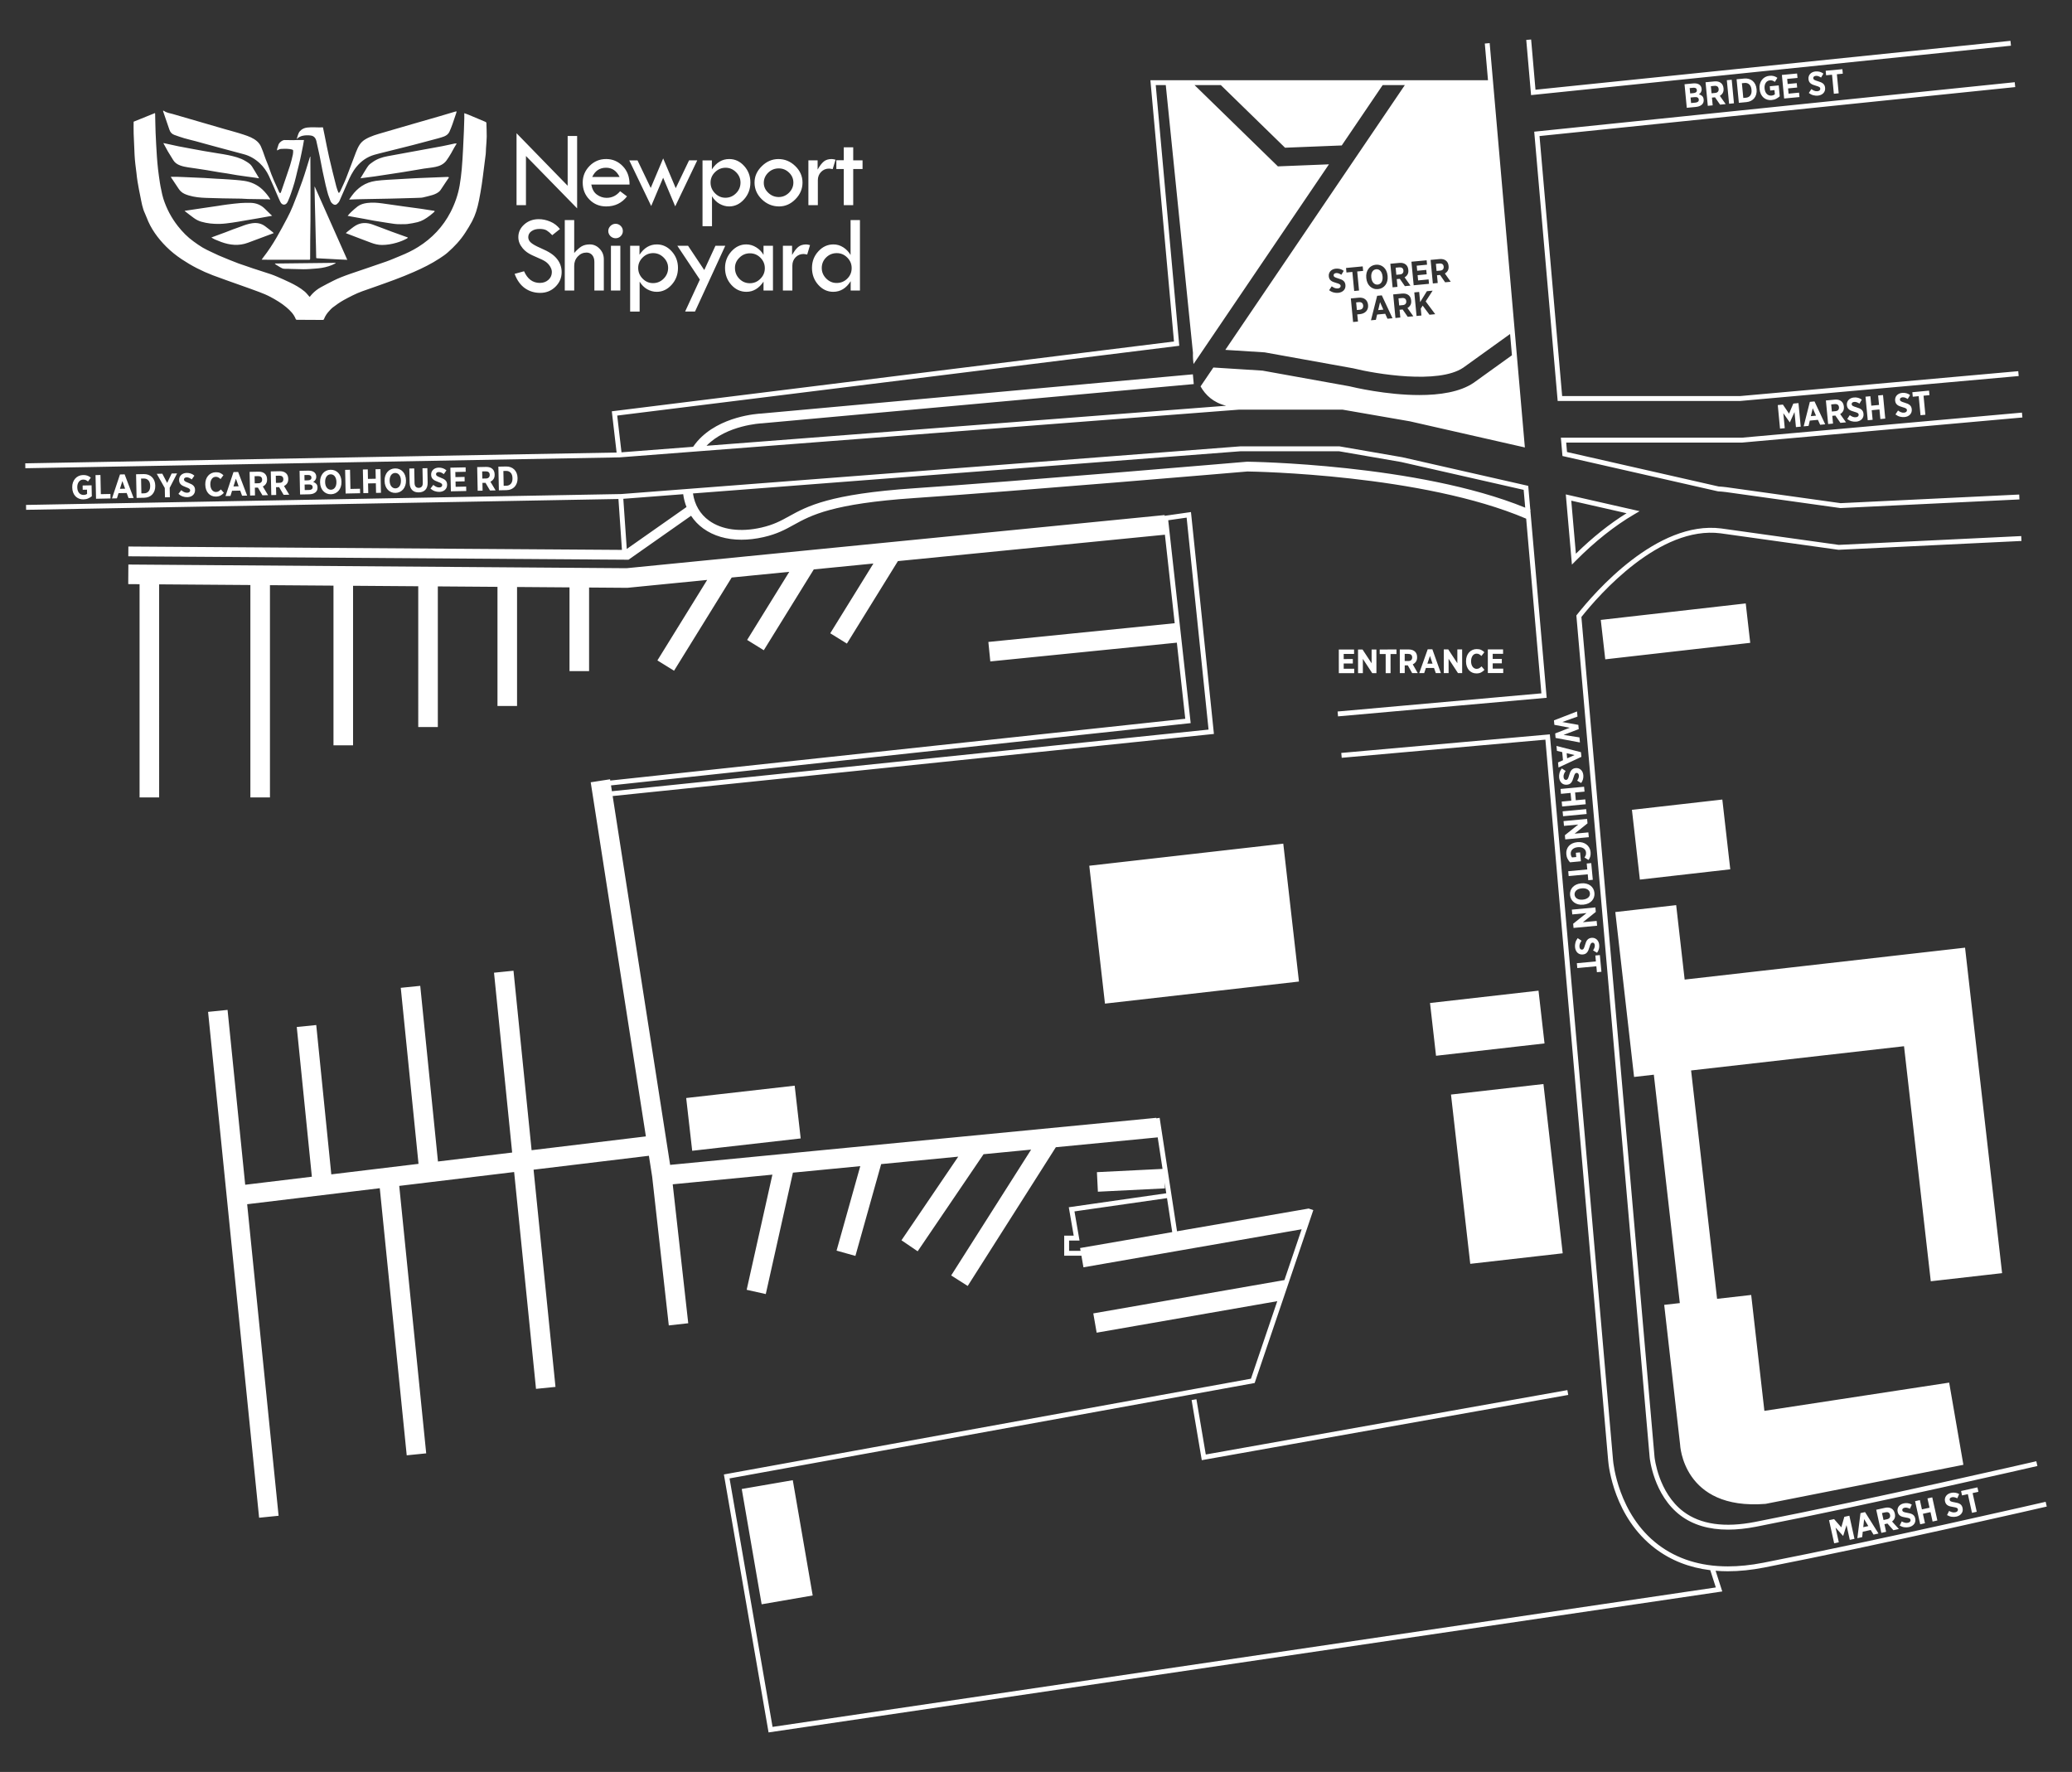 <?xml version="1.0" encoding="utf-8"?>
<!-- Generator: Adobe Illustrator 24.0.2, SVG Export Plug-In . SVG Version: 6.00 Build 0)  -->
<svg version="1.1" id="Layer_1" xmlns="http://www.w3.org/2000/svg" xmlns:xlink="http://www.w3.org/1999/xlink" x="0px" y="0px"
	 viewBox="0 0 1693.41 1448.15" style="enable-background:new 0 0 1693.41 1448.15;" xml:space="preserve">
<rect x="0" y="0" width="1693.41" height="1448.15" fill="#333333" stroke="none"/>
<style type="text/css">
	.st0{fill:#FFFFFF;}
	.st1{fill:#00ADEE;}
	.st2{fill:#EF5323;}
	.st3{fill:#001C43;}
</style>
<path class="st0" d="M1576.58,319.25l-13.65,1.3l0.35,3.69l4.84-0.46l1.49,15.57l3.96-0.38l-1.49-15.57l4.84-0.46L1576.58,319.25z
	 M1554.86,324.7c0.75-0.07,1.49,0.03,2.21,0.32s1.41,0.64,2.06,1.08l1.94-3.24c-0.96-0.72-1.99-1.23-3.09-1.51
	c-1.1-0.28-2.22-0.37-3.36-0.26c-0.94,0.09-1.78,0.31-2.52,0.66c-0.74,0.35-1.37,0.8-1.87,1.34c-0.5,0.55-0.88,1.18-1.12,1.9
	c-0.25,0.72-0.33,1.5-0.25,2.34l0,0.06c0.08,0.83,0.28,1.52,0.59,2.1c0.31,0.57,0.73,1.06,1.25,1.46c0.52,0.4,1.14,0.75,1.86,1.03
	c0.72,0.28,1.52,0.55,2.39,0.8c0.72,0.19,1.3,0.38,1.75,0.55c0.44,0.18,0.8,0.36,1.06,0.54c0.27,0.18,0.45,0.36,0.55,0.56
	s0.16,0.41,0.19,0.65l0,0.03c0.05,0.57-0.12,1.05-0.53,1.44s-1,0.62-1.77,0.7c-0.97,0.09-1.87-0.04-2.7-0.41
	c-0.83-0.37-1.59-0.8-2.29-1.31l-2.08,3.17c1.16,0.89,2.37,1.5,3.64,1.83s2.52,0.44,3.75,0.32c0.93-0.09,1.78-0.31,2.55-0.65
	c0.76-0.34,1.41-0.79,1.94-1.34c0.53-0.55,0.92-1.2,1.18-1.94c0.25-0.75,0.34-1.57,0.25-2.47l-0.01-0.06
	c-0.07-0.75-0.25-1.4-0.52-1.95c-0.28-0.55-0.65-1.02-1.14-1.43s-1.06-0.76-1.74-1.06c-0.67-0.3-1.45-0.57-2.33-0.82
	c-0.78-0.24-1.42-0.45-1.92-0.64c-0.5-0.18-0.89-0.37-1.18-0.55c-0.29-0.19-0.49-0.38-0.61-0.59c-0.12-0.21-0.2-0.45-0.22-0.73
	l0-0.03c-0.05-0.5,0.11-0.92,0.48-1.27C1553.64,324.98,1554.17,324.77,1554.86,324.7z M1528.63,323.82l-3.99,0.38l1.84,19.26
	l3.99-0.38l-0.75-7.84l6.33-0.6l0.75,7.84l3.99-0.38l-1.84-19.26l-3.99,0.38l0.74,7.73l-6.33,0.6L1528.63,323.82z M1273.06,327.7
	h149.22l227.56-20.37l-0.36-3.98L1422.1,323.7h-145.38l-18.5-212.51l388.79-40.02l-0.41-3.98l-392.71,40.43L1273.06,327.7z
	 M1228.43,530.72l-12.46,0.01l0.02,19.34l12.57-0.01l0-3.62l-8.6,0.01l0-4.31l7.46-0.01l0-3.62l-7.46,0.01l0-4.17l8.48-0.01
	L1228.43,530.72z M1202.63,537.82c0.23-0.76,0.54-1.41,0.94-1.95c0.4-0.54,0.87-0.96,1.42-1.24s1.15-0.43,1.8-0.43
	c0.79,0,1.5,0.17,2.13,0.52c0.63,0.35,1.23,0.82,1.82,1.41l2.4-3.1c-0.76-0.77-1.62-1.39-2.6-1.86c-0.98-0.47-2.18-0.7-3.62-0.7
	c-1.27,0-2.45,0.24-3.52,0.72c-1.08,0.48-2,1.15-2.78,2.01c-0.77,0.86-1.38,1.89-1.81,3.1s-0.65,2.55-0.65,4.02v0.25
	c0,1.47,0.21,2.81,0.63,4.02c0.42,1.21,1,2.24,1.74,3.09s1.64,1.52,2.68,1.99s2.2,0.7,3.47,0.7c1.47,0,2.72-0.26,3.73-0.78
	c1.01-0.52,1.95-1.23,2.82-2.13l-2.41-2.84c-0.64,0.65-1.27,1.14-1.89,1.49c-0.62,0.35-1.31,0.53-2.09,0.53
	c-0.64,0-1.24-0.14-1.79-0.43c-0.55-0.28-1.04-0.69-1.45-1.23c-0.41-0.53-0.74-1.18-0.97-1.95c-0.23-0.76-0.35-1.63-0.35-2.58v-0.08
	C1202.29,539.42,1202.41,538.57,1202.63,537.82z M1390.15,75.35c0.21-0.36,0.36-0.77,0.47-1.22c0.1-0.45,0.13-0.97,0.08-1.53
	l-0.01-0.08c-0.07-0.68-0.23-1.27-0.5-1.78c-0.27-0.51-0.64-0.97-1.1-1.37c-0.6-0.5-1.35-0.85-2.24-1.05
	c-0.89-0.2-1.88-0.25-2.96-0.15l-7.15,0.68l1.84,19.26l7.35-0.7c1.04-0.1,1.98-0.3,2.81-0.61c0.83-0.31,1.53-0.72,2.1-1.21
	s0.99-1.09,1.26-1.79c0.27-0.69,0.36-1.47,0.28-2.33l-0.01-0.14c-0.12-1.27-0.53-2.22-1.22-2.85c-0.69-0.64-1.58-1.11-2.66-1.41
	c0.33-0.22,0.64-0.46,0.93-0.74C1389.69,76.04,1389.94,75.72,1390.15,75.35z M1380.94,72l2.97-0.28c0.86-0.08,1.54,0.04,2.05,0.36
	c0.5,0.32,0.79,0.83,0.85,1.53l0,0.03c0.07,0.73-0.14,1.3-0.63,1.71c-0.49,0.41-1.17,0.65-2.05,0.74l-2.78,0.26L1380.94,72z
	 M1387.76,83.1c-0.49,0.43-1.18,0.68-2.08,0.77l-3.58,0.34l-0.43-4.51l3.49-0.33c0.99-0.09,1.76,0.03,2.3,0.38
	c0.54,0.35,0.85,0.87,0.91,1.57l0,0.03C1388.46,82.09,1388.25,82.68,1387.76,83.1z M1515.42,328.46c0.75-0.07,1.49,0.03,2.21,0.32
	c0.72,0.28,1.41,0.64,2.06,1.08l1.94-3.24c-0.96-0.72-1.99-1.23-3.09-1.51c-1.1-0.28-2.22-0.37-3.36-0.26
	c-0.94,0.09-1.78,0.31-2.52,0.66c-0.74,0.35-1.37,0.8-1.87,1.34c-0.5,0.55-0.88,1.18-1.12,1.9c-0.25,0.72-0.33,1.5-0.25,2.34l0,0.06
	c0.08,0.83,0.28,1.52,0.59,2.1c0.31,0.57,0.73,1.06,1.25,1.46c0.52,0.4,1.14,0.75,1.86,1.03c0.72,0.28,1.52,0.55,2.4,0.8
	c0.72,0.19,1.3,0.38,1.75,0.55c0.44,0.18,0.8,0.36,1.06,0.54c0.27,0.18,0.45,0.36,0.55,0.56c0.1,0.19,0.16,0.41,0.19,0.65l0,0.03
	c0.05,0.57-0.12,1.05-0.53,1.44c-0.41,0.39-1,0.62-1.77,0.7c-0.97,0.09-1.87-0.04-2.7-0.41c-0.83-0.37-1.59-0.8-2.29-1.31
	l-2.08,3.17c1.16,0.89,2.37,1.5,3.64,1.83s2.52,0.44,3.75,0.32c0.94-0.09,1.79-0.3,2.55-0.65c0.76-0.34,1.41-0.79,1.94-1.34
	c0.53-0.55,0.92-1.2,1.18-1.94c0.25-0.75,0.34-1.57,0.25-2.47l-0.01-0.06c-0.07-0.75-0.25-1.4-0.52-1.95
	c-0.27-0.55-0.65-1.02-1.14-1.43c-0.48-0.41-1.06-0.76-1.74-1.06c-0.67-0.3-1.45-0.57-2.33-0.82c-0.78-0.24-1.42-0.45-1.92-0.64
	c-0.5-0.18-0.89-0.37-1.18-0.55c-0.29-0.19-0.49-0.38-0.61-0.59c-0.12-0.21-0.2-0.45-0.22-0.73l0-0.03
	c-0.05-0.5,0.11-0.92,0.48-1.27C1514.19,328.74,1514.72,328.53,1515.42,328.46z M1275.67,357.7l1.3,14.98l126.86,28.83l0.32,0.05
	c2.31,0.14,4.42,0.33,6.43,0.59l93.35,13.05l0.19,0.03l146.33-7.06l-0.19-4l-145.96,7.05l-93-13l-0.2-0.03
	c-2.06-0.27-4.21-0.46-6.54-0.61l-123.86-28.15l-0.67-7.72h143.77l229.07-20.51l-0.36-3.98l-228.89,20.49H1275.67z M1485.75,343.12
	l1.83,4.04l4.13-0.39l-8.75-18.71l-3.8,0.36l-5.06,20.03l4.02-0.38l1-4.32L1485.75,343.12z M1481.51,333.64l2.69,6.07l-4.21,0.4
	L1481.51,333.64z M1462.84,345.14l3.78-8.38l1.17,12.3l3.91-0.37l-1.84-19.26l-4.21,0.4l-3.49,8.22l-5.04-7.4l-4.18,0.4l1.84,19.26
	l3.88-0.37l-1.17-12.24l5.26,7.47L1462.84,345.14z M903.07,820.23l158.55-18.04l-12.82-112.69l-158.55,18.04L903.07,820.23z
	 M1506.31,336.04c0.57-0.99,0.79-2.22,0.65-3.68l-0.01-0.11c-0.18-1.89-0.86-3.32-2.05-4.3c-1.35-1.11-3.15-1.56-5.4-1.34
	l-7.23,0.69l1.84,19.26l3.99-0.38l-0.6-6.33l2.5-0.24l4.15,5.99l4.57-0.44l-4.78-6.76C1504.94,337.81,1505.74,337.03,1506.31,336.04
	z M1502.35,335.03c-0.48,0.57-1.24,0.91-2.26,1.01l-2.94,0.28l-0.55-5.8l2.86-0.27c1.03-0.1,1.84,0.07,2.45,0.49
	c0.6,0.42,0.95,1.12,1.05,2.09l0,0.03C1503.04,333.73,1502.83,334.45,1502.35,335.03z M1172.01,545.91l1.44,4.2l4.15,0l-6.95-19.45
	l-3.81,0l-6.92,19.46l4.04,0l1.41-4.2L1172.01,545.91z M1168.68,536.08l2.11,6.3l-4.23,0L1168.68,536.08z M689.6,167.66h7.72v-29.53
	h7.63v-7.07h-7.63v-10.69h-7.72v10.59h-6.07v7.17h6.07V167.66z M1643.53,37.35l-0.41-3.98l-388.19,39.96l-3.57-41.05l-3.98,0.35
	l3.93,45.1L1643.53,37.35z M1484.04,62c0.75-0.07,1.49,0.03,2.21,0.32c0.72,0.28,1.41,0.64,2.06,1.08l1.94-3.24
	c-0.96-0.72-1.99-1.23-3.09-1.51c-1.1-0.28-2.22-0.37-3.36-0.26c-0.94,0.09-1.78,0.31-2.52,0.66c-0.74,0.35-1.37,0.8-1.87,1.34
	c-0.5,0.55-0.88,1.18-1.12,1.9c-0.25,0.72-0.33,1.5-0.25,2.34l0,0.06c0.08,0.83,0.27,1.52,0.59,2.1c0.31,0.57,0.73,1.06,1.25,1.46
	c0.52,0.4,1.14,0.75,1.86,1.03c0.72,0.28,1.52,0.55,2.39,0.8c0.72,0.19,1.3,0.38,1.75,0.55c0.44,0.18,0.8,0.36,1.06,0.54
	c0.27,0.18,0.45,0.36,0.55,0.56c0.1,0.19,0.16,0.41,0.19,0.65l0,0.03c0.05,0.57-0.12,1.05-0.53,1.44c-0.41,0.39-1,0.62-1.77,0.7
	c-0.97,0.09-1.87-0.04-2.7-0.41c-0.83-0.37-1.59-0.8-2.29-1.31l-2.08,3.17c1.16,0.89,2.37,1.5,3.64,1.83s2.52,0.44,3.75,0.32
	c0.93-0.09,1.78-0.3,2.55-0.65c0.76-0.34,1.41-0.79,1.94-1.34c0.53-0.55,0.92-1.2,1.18-1.94c0.25-0.75,0.34-1.57,0.25-2.47
	l-0.01-0.06c-0.07-0.75-0.25-1.4-0.52-1.95c-0.28-0.55-0.65-1.02-1.14-1.43c-0.48-0.41-1.06-0.76-1.74-1.06
	c-0.67-0.3-1.45-0.57-2.33-0.82c-0.78-0.24-1.42-0.45-1.92-0.64c-0.5-0.18-0.89-0.37-1.18-0.55c-0.29-0.19-0.49-0.38-0.61-0.59
	c-0.12-0.21-0.2-0.45-0.22-0.73l0-0.03c-0.05-0.5,0.11-0.92,0.48-1.27C1482.81,62.27,1483.34,62.07,1484.04,62z M1505.75,56.54
	l-13.65,1.3l0.35,3.69l4.84-0.46l1.49,15.57l3.96-0.38l-1.49-15.57l4.84-0.46L1505.75,56.54z M184.31,405.41l4.03-0.08l1.32-4.23
	l6.66-0.14l1.52,4.17l4.14-0.09l-7.34-19.31l-3.81,0.08L184.31,405.41z M195.03,397.45l-4.23,0.09l2-6.34L195.03,397.45z
	 M668.4,147.36c0-2.74,0.9-5.03,2.65-6.85c1.78-1.81,3.94-2.72,6.54-2.72c0.48,0,1.48,0.15,2.94,0.43l2.35-7.72
	c-1.4-0.35-2.47-0.52-3.21-0.52c-2.62,0-4.79,0.68-6.41,2.02c-1.64,1.38-3.34,3.55-5.04,6.6v-7.54h-7.53v36.6h7.72V147.36z
	 M702.82,237.44v-57.59h-7.66v28.55c-1.48-2.55-3.46-4.66-5.94-6.25c-2.5-1.59-5.16-2.4-8.03-2.4c-4.79,0-8.93,1.88-12.38,5.67
	c-3.49,3.78-5.19,8.28-5.19,13.54c0,5.36,1.7,9.96,5.1,13.78c3.41,3.83,7.5,5.75,12.26,5.75c5.86,0,10.65-2.89,14.27-8.71v7.66
	H702.82z M692.46,227.72c-2.4,2.39-5.31,3.55-8.75,3.55c-3.22,0-6.03-1.21-8.48-3.65c-2.41-2.44-3.62-5.3-3.62-8.56
	c0-3.41,1.18-6.28,3.57-8.64c2.38-2.36,5.29-3.55,8.71-3.55c3.3,0,6.16,1.2,8.56,3.63c2.42,2.41,3.6,5.27,3.6,8.56
	C696.05,222.47,694.88,225.36,692.46,227.72z M1468.72,60.07l-12.41,1.18l1.84,19.26l12.52-1.19l-0.34-3.6l-8.56,0.82l-0.41-4.29
	l7.43-0.71l-0.34-3.6l-7.43,0.71l-0.4-4.15l8.45-0.81L1468.72,60.07z M1415.3,65.17l-3.99,0.38l1.84,19.26l3.99-0.38L1415.3,65.17z
	 M1340.24,718.87l73.88-8.41l-6.49-57.02l-73.88,8.41L1340.24,718.87z M1407.97,75.96c0.57-0.99,0.79-2.22,0.65-3.68l-0.01-0.11
	c-0.18-1.89-0.86-3.32-2.05-4.3c-1.35-1.11-3.15-1.56-5.4-1.34l-7.24,0.69l1.84,19.26l3.99-0.38l-0.6-6.33l2.5-0.24l4.15,5.99
	l4.57-0.44l-4.78-6.76C1406.6,77.73,1407.4,76.95,1407.97,75.96z M1404.02,74.95c-0.48,0.57-1.24,0.91-2.26,1.01l-2.94,0.28
	l-0.55-5.8l2.86-0.27c1.03-0.1,1.84,0.06,2.45,0.49c0.6,0.42,0.95,1.12,1.05,2.09l0,0.03C1404.7,73.65,1404.5,74.37,1404.02,74.95z
	 M1431.07,82.4c1.09-0.57,2-1.31,2.72-2.23c0.72-0.92,1.24-1.98,1.56-3.19c0.32-1.21,0.41-2.51,0.28-3.93l-0.02-0.25
	c-0.13-1.41-0.47-2.68-1.02-3.8c-0.54-1.12-1.25-2.06-2.13-2.82c-0.88-0.76-1.91-1.31-3.09-1.66c-1.18-0.35-2.47-0.46-3.86-0.33
	l-6.22,0.59l1.84,19.26l6.22-0.59C1428.73,83.32,1429.98,82.97,1431.07,82.4z M1424.77,80.06l-1.15-12.05l2.2-0.21
	c1.52-0.15,2.8,0.25,3.83,1.19c1.03,0.94,1.64,2.37,1.83,4.3l0.01,0.14c0.18,1.93-0.14,3.44-0.98,4.55
	c-0.84,1.11-2.02,1.73-3.54,1.88L1424.77,80.06z M1443.12,67.69c0.38-0.58,0.85-1.05,1.42-1.4c0.57-0.35,1.19-0.56,1.87-0.62
	c0.94-0.09,1.72-0.01,2.36,0.25c0.63,0.25,1.23,0.6,1.79,1.02l2.07-3.33c-0.95-0.67-1.94-1.14-2.95-1.43
	c-1.02-0.28-2.2-0.36-3.56-0.23c-1.3,0.12-2.48,0.48-3.53,1.07c-1.05,0.59-1.94,1.36-2.65,2.31c-0.71,0.95-1.24,2.04-1.58,3.27
	c-0.34,1.24-0.44,2.57-0.3,4l0.02,0.25c0.14,1.5,0.49,2.84,1.05,4.01s1.27,2.14,2.15,2.9c0.88,0.77,1.88,1.32,3.02,1.67
	c1.13,0.35,2.34,0.46,3.63,0.33c1.43-0.14,2.69-0.49,3.77-1.07c1.08-0.57,2.03-1.23,2.85-1.98l-0.85-8.91l-7.29,0.7l0.33,3.47
	l3.49-0.33l0.33,3.41c-0.68,0.6-1.61,0.96-2.79,1.07c-0.71,0.07-1.39-0.01-2.02-0.22c-0.63-0.22-1.2-0.57-1.7-1.05
	c-0.5-0.48-0.92-1.09-1.25-1.84c-0.33-0.75-0.54-1.61-0.64-2.6l-0.02-0.22c-0.08-0.88-0.04-1.7,0.14-2.47
	C1442.46,68.95,1442.74,68.28,1443.12,67.69z M647.35,208.4v-7.55h-7.5v36.6h7.73v-20.3c0-2.75,0.86-5.02,2.62-6.85
	c1.76-1.81,3.98-2.73,6.57-2.73c0.48,0,1.44,0.16,2.95,0.44l2.3-7.71c-1.37-0.36-2.44-0.53-3.19-0.53c-2.63,0-4.76,0.69-6.42,2.03
	C650.75,203.14,649.09,205.35,647.35,208.4z M1179.98,530.76l0.02,19.34l3.92,0l-0.01-11.69l7.66,11.68l3.43,0l-0.02-19.34l-3.92,0
	l0.01,11.28l-7.42-11.27L1179.98,530.76z M1547.44,1250.6l4.48-0.99l-5.57-6.13c0.94-0.7,1.63-1.57,2.08-2.63
	c0.45-1.05,0.51-2.3,0.19-3.74l-0.02-0.11c-0.41-1.85-1.26-3.19-2.56-4.02c-1.47-0.94-3.31-1.16-5.53-0.67l-7.1,1.57l4.18,18.89
	l3.91-0.87l-1.37-6.21l2.46-0.54L1547.44,1250.6z M1539.37,1242.26l-1.26-5.69l2.81-0.62c1.01-0.22,1.84-0.16,2.49,0.18
	c0.65,0.35,1.08,1,1.29,1.95l0.01,0.03c0.19,0.86,0.08,1.61-0.32,2.24c-0.41,0.63-1.12,1.05-2.12,1.28L1539.37,1242.26z
	 M1506.41,1255.21l2.73-8.78l2.67,12.06l3.83-0.85l-4.18-18.89l-4.13,0.91l-2.46,8.58l-5.91-6.73l-4.1,0.91l4.18,18.89l3.8-0.84
	l-2.66-12.01l6.14,6.77L1506.41,1255.21z M622.48,1311.14l41.72-7.2l-16.27-94.23l-41.72,7.2L622.48,1311.14z M1520.55,1236.63
	l-2.57,20.49l3.94-0.87l0.47-4.41l6.5-1.44l2.31,3.79l4.05-0.9l-10.98-17.5L1520.55,1236.63z M1522.81,1248.13l0.72-6.61l3.41,5.7
	L1522.81,1248.13z M1286.03,758.37l19.26-1.81l-0.37-3.91l-11.23,1.05l10.53-8.43l-0.34-3.66l-19.26,1.81l0.37,3.91l11.64-1.09
	l-10.92,8.71L1286.03,758.37z M1276.72,659.1l19.26-1.81l-0.37-3.99l-7.73,0.72l-0.59-6.33l7.73-0.72l-0.37-3.99l-19.26,1.81
	l0.37,3.99l7.84-0.74l0.59,6.33l-7.84,0.74L1276.72,659.1z M1279.25,686.01l19.26-1.81l-0.37-3.91l-11.23,1.05l10.54-8.43
	l-0.34-3.66l-19.26,1.81l0.37,3.91l11.64-1.09l-10.92,8.71L1279.25,686.01z M214.48,404.78l4.59-0.1l-4.27-7.1
	c1.06-0.5,1.91-1.22,2.55-2.17c0.64-0.94,0.95-2.15,0.92-3.63l0-0.11c-0.04-1.9-0.62-3.38-1.72-4.44c-1.26-1.21-3.02-1.79-5.29-1.74
	l-7.27,0.15l0.41,19.34l4.01-0.08l-0.13-6.35l2.51-0.05L214.48,404.78z M208.19,395.01l-0.12-5.83l2.87-0.06
	c1.03-0.02,1.83,0.2,2.4,0.67c0.57,0.47,0.87,1.19,0.89,2.17l0,0.03c0.02,0.88-0.23,1.59-0.76,2.13c-0.52,0.54-1.3,0.82-2.33,0.84
	L208.19,395.01z M1616.12,1215.59l-13.38,2.96l0.8,3.62l4.75-1.05l3.38,15.27l3.89-0.86l-3.38-15.27l4.75-1.05L1616.12,1215.59z
	 M1375.94,1235.46c-20.7-15.53-23.69-44.33-23.71-44.6l-59.78-686.61c14.69-18.48,63.92-74.71,113.7-68.39l96.24,13.45l0.19,0.03
	l149.52-7.22l-0.19-4l-149.14,7.2l-96.08-13.43c-52.48-6.67-103.48,52.28-117.87,70.5l-0.49,0.62l59.92,688.2
	c0.03,0.31,3.09,30.78,25.3,47.44c10.19,7.65,23.18,11.48,38.79,11.48c7.13,0,14.81-0.8,23.02-2.41
	c96.54-18.88,228.45-49.29,229.77-49.59l-0.9-3.9c-1.32,0.3-133.16,30.69-229.64,49.56
	C1409.58,1248.7,1389.85,1245.89,1375.94,1235.46z M565.72,940.5l88.67-10.09l-4.91-43.12l-88.67,10.09L565.72,940.5z
	 M1598.12,1235.93c-0.95,0.21-1.86,0.19-2.73-0.07c-0.87-0.26-1.68-0.6-2.43-1.02l-1.68,3.4c1.26,0.74,2.54,1.2,3.84,1.37
	c1.3,0.17,2.56,0.13,3.76-0.14c0.92-0.2,1.73-0.52,2.45-0.95c0.72-0.43,1.3-0.95,1.76-1.57c0.46-0.61,0.77-1.3,0.93-2.07
	c0.16-0.77,0.14-1.6-0.05-2.48l-0.01-0.05c-0.16-0.74-0.41-1.36-0.75-1.87c-0.34-0.51-0.77-0.94-1.3-1.28
	c-0.53-0.35-1.15-0.62-1.85-0.83c-0.71-0.21-1.51-0.39-2.41-0.53c-0.81-0.14-1.47-0.27-1.99-0.4c-0.52-0.12-0.93-0.26-1.23-0.41
	c-0.31-0.15-0.54-0.32-0.68-0.52c-0.15-0.19-0.25-0.43-0.31-0.7l-0.01-0.03c-0.11-0.49,0-0.92,0.32-1.32s0.82-0.66,1.5-0.81
	c0.74-0.16,1.48-0.15,2.23,0.04c0.75,0.19,1.48,0.47,2.18,0.82l1.53-3.45c-1.04-0.6-2.12-0.97-3.25-1.12
	c-1.13-0.15-2.25-0.1-3.36,0.15c-0.92,0.2-1.73,0.52-2.42,0.96c-0.69,0.44-1.26,0.96-1.69,1.56c-0.43,0.6-0.73,1.28-0.88,2.02
	c-0.16,0.74-0.14,1.53,0.04,2.35l0.01,0.05c0.18,0.81,0.46,1.48,0.84,2.01c0.38,0.53,0.85,0.96,1.42,1.3
	c0.57,0.34,1.22,0.6,1.97,0.79c0.75,0.19,1.58,0.36,2.47,0.5c0.74,0.1,1.34,0.21,1.8,0.34c0.46,0.13,0.83,0.26,1.12,0.4
	c0.29,0.14,0.49,0.31,0.62,0.49c0.13,0.18,0.21,0.39,0.26,0.62l0.01,0.03c0.12,0.56,0.01,1.06-0.35,1.49
	C1599.43,1235.46,1598.87,1235.77,1598.12,1235.93z M1559.42,1244.5c-0.95,0.21-1.86,0.19-2.73-0.07c-0.87-0.26-1.68-0.6-2.43-1.02
	l-1.68,3.4c1.26,0.74,2.54,1.2,3.84,1.37s2.56,0.13,3.76-0.14c0.92-0.2,1.73-0.52,2.45-0.95c0.72-0.43,1.3-0.95,1.76-1.56
	c0.46-0.61,0.77-1.3,0.93-2.07c0.16-0.77,0.14-1.6-0.05-2.48l-0.01-0.05c-0.16-0.74-0.42-1.36-0.75-1.87
	c-0.34-0.51-0.77-0.94-1.3-1.28c-0.53-0.35-1.15-0.62-1.86-0.84c-0.71-0.21-1.51-0.39-2.41-0.53c-0.8-0.14-1.47-0.27-1.98-0.4
	c-0.52-0.12-0.93-0.26-1.24-0.41c-0.31-0.15-0.53-0.32-0.68-0.51c-0.15-0.19-0.25-0.43-0.31-0.7l-0.01-0.03
	c-0.11-0.49,0-0.92,0.32-1.32c0.32-0.39,0.82-0.66,1.5-0.81c0.74-0.16,1.48-0.15,2.23,0.04c0.75,0.19,1.47,0.47,2.18,0.82l1.53-3.45
	c-1.04-0.6-2.12-0.97-3.25-1.12c-1.13-0.15-2.25-0.1-3.36,0.15c-0.92,0.2-1.72,0.52-2.42,0.96s-1.26,0.96-1.69,1.56
	c-0.43,0.6-0.73,1.28-0.88,2.02c-0.16,0.74-0.14,1.53,0.04,2.35l0.01,0.05c0.18,0.81,0.46,1.48,0.84,2.01
	c0.38,0.53,0.85,0.96,1.42,1.3s1.22,0.6,1.97,0.79c0.75,0.19,1.58,0.36,2.47,0.5c0.74,0.1,1.34,0.21,1.8,0.34
	c0.46,0.12,0.84,0.26,1.12,0.4c0.29,0.14,0.49,0.31,0.62,0.49c0.13,0.18,0.21,0.39,0.26,0.62l0.01,0.03
	c0.12,0.56,0.01,1.06-0.35,1.49C1560.74,1244.03,1560.18,1244.33,1559.42,1244.5z M1579.47,1243.51l3.91-0.87l-4.18-18.89
	l-3.91,0.87l1.68,7.58l-6.21,1.37l-1.68-7.58l-3.91,0.87l4.18,18.89l3.91-0.87l-1.7-7.69l6.21-1.37L1579.47,1243.51z
	 M1671.87,1227.38c-1.32,0.3-134.34,30.94-230.76,49.8c-10.13,1.98-19.87,2.98-28.96,2.98c-22.25,0-41.42-5.98-56.96-17.77
	c-32.72-24.82-36.69-66.94-36.85-68.72l-51.68-593.5l-170.46,15.18l0.36,3.98l166.47-14.83l51.33,589.5
	c0.4,4.64,4.87,46.11,38.41,71.56c12.79,9.7,27.88,15.62,45,17.71l4.54,14.1L631.4,1411.34l-35.16-203.08l429.17-77.97l47.92-141.3
	l-3.79-1.29l-107.58,18.58l-14.21-92.7l-2.71,0.42l-0.04-0.43l-397.32,38.45l-46.97-301.43l491.4-50.76l-18.76-181.34l-21.52,3.07
	l-0.06-0.61l-439.73,43.43l-407.13-3l-0.12,16l9.27,0.07v174.25h16V477.57l74.57,0.55v173.59h16V478.24l51.92,0.38v130.52h16v-130.4
	l53.28,0.39V594.2h16V479.25l48.75,0.36v97.38h16v-97.26l42.87,0.32v68.42h16v-68.3l30.88,0.23l0.42,0l65.21-6.44l-40.68,65.78
	l13.61,8.42l47.11-76.17l47.05-4.65l-34.43,55.66l13.61,8.42l40.86-66.06l48.72-4.81l-35.27,57.01l13.61,8.42l41.63-67.3l-0.14-0.09
	L952.06,437l8,72.33l-152.29,15.32l1.6,15.92l152.45-15.34l6.88,62.2l-469.95,50.5l-0.16-1.05l-15.81,2.46l45.09,289.41l-93.4,11.27
	l-14.8-146.67l-15.92,1.61l14.83,146.98l-60.64,7.32l-14.48-143.55l-15.92,1.61l14.51,143.86l-71.28,8.6l-12.31-122.05l-15.92,1.61
	l12.34,122.36l-54.48,6.57l-14.42-142.9l-15.92,1.61l41.71,413.43l15.92-1.61l-25.69-254.62l108.39-13.08l22.02,218.3l15.92-1.61
	L326.29,969.2l93.9-11.33l17.88,177.21l15.92-1.61l-17.91-177.52l94.26-11.37l2.68,17.19l13.57,121.46l15.9-1.78L549.8,967.89
	l81.47-7.88l-21.03,94.1l15.62,3.49l22.18-99.22l55.05-5.33l-19.38,69.05l15.4,4.32l21.05-75.03l62.99-6.09l-46.4,68.35l13.24,8.99
	l53.86-79.34l38.87-3.76l-65.34,102.85l13.51,8.58l72.03-113.38l83.25-8.06l3.95,25.78l-53.63,2.66l0.79,15.98l54.79-2.72
	l-0.23-4.67l1.33,8.67l-79.67,11.42l4.02,23.2h-7.77v16.42h14.08l1.65,9.47l178.33-31.1l-14.08,41.52l-156.2,27.24l2.75,15.76
	l147.6-25.74l-21.49,63.35l-430.76,78.26l36.51,210.83l779.45-115.21l-5.45-16.92c3.28,0.27,6.61,0.42,10.03,0.42
	c9.35,0,19.35-1.03,29.73-3.06c96.49-18.87,229.57-49.52,230.89-49.83L1671.87,1227.38z M499.37,641.89l473.75-50.9l-18.35-165.8
	l15.04-2.15l17.92,173.23l-487.63,50.37L499.37,641.89z M882.73,1019.98l0.4,2.3h-9.38v-8.42h8.53l-4.13-23.82l75.63-10.84
	l4.26,27.77L882.73,1019.98z M1273.74,627.26l18.72-8.72l-0.36-3.8l-20.02-5.09l0.38,4.02l4.31,1.01l0.62,6.63l-4.05,1.82
	L1273.74,627.26z M1286.88,617.09l-6.08,2.68l-0.4-4.21L1286.88,617.09z M1284.24,735.01c0.59,1.03,1.35,1.89,2.28,2.57
	c0.93,0.69,2.03,1.19,3.28,1.51s2.59,0.41,4.02,0.28l0.33-0.03c1.43-0.13,2.73-0.47,3.89-1c1.16-0.54,2.14-1.23,2.93-2.08
	c0.79-0.85,1.37-1.83,1.75-2.94c0.38-1.11,0.51-2.31,0.39-3.59c-0.12-1.27-0.47-2.41-1.04-3.44c-0.58-1.03-1.34-1.89-2.28-2.58
	c-0.94-0.69-2.04-1.19-3.28-1.51s-2.59-0.41-4.04-0.27l-0.33,0.03c-1.43,0.13-2.73,0.47-3.89,1c-1.16,0.54-2.14,1.23-2.93,2.08
	c-0.79,0.85-1.37,1.83-1.75,2.94c-0.38,1.11-0.51,2.3-0.38,3.59C1283.3,732.84,1283.66,733.98,1284.24,735.01z M1287.14,729.37
	c0.24-0.6,0.61-1.12,1.1-1.59c0.49-0.46,1.11-0.85,1.85-1.15c0.74-0.3,1.59-0.5,2.54-0.58l0.19-0.02c0.95-0.09,1.82-0.06,2.61,0.1
	c0.78,0.16,1.46,0.41,2.03,0.77s1.02,0.8,1.36,1.33c0.34,0.53,0.54,1.14,0.6,1.82c0.06,0.66-0.02,1.29-0.25,1.88
	c-0.23,0.59-0.6,1.12-1.1,1.57c-0.5,0.45-1.13,0.83-1.86,1.13c-0.74,0.3-1.59,0.5-2.54,0.59l-0.19,0.02
	c-0.96,0.09-1.82,0.05-2.61-0.1s-1.46-0.41-2.03-0.77c-0.57-0.35-1.02-0.8-1.36-1.33c-0.34-0.53-0.54-1.13-0.6-1.79
	C1286.81,730.59,1286.9,729.97,1287.14,729.37z M1297.63,714.54l0.45,4.84l3.69-0.35l-1.28-13.65l-3.69,0.35l0.45,4.84l-15.57,1.46
	l0.37,3.96L1297.63,714.54z M257.72,392.27c0.23-0.35,0.42-0.74,0.56-1.19c0.14-0.44,0.2-0.95,0.19-1.52l0-0.08
	c-0.01-0.68-0.14-1.29-0.37-1.82c-0.23-0.53-0.57-1.01-1-1.44c-0.56-0.54-1.28-0.94-2.15-1.21c-0.87-0.27-1.85-0.39-2.94-0.37
	l-7.18,0.15l0.41,19.34l7.38-0.15c1.05-0.02,2-0.16,2.85-0.4c0.85-0.25,1.58-0.6,2.19-1.06c0.61-0.46,1.07-1.02,1.39-1.69
	c0.32-0.67,0.47-1.44,0.45-2.3l0-0.14c-0.03-1.27-0.36-2.25-1-2.94c-0.64-0.69-1.49-1.22-2.55-1.6c0.35-0.19,0.67-0.42,0.98-0.67
	C257.22,392.92,257.49,392.62,257.72,392.27z M248.79,388.25l2.98-0.06c0.87-0.02,1.54,0.15,2.02,0.51
	c0.48,0.36,0.72,0.89,0.74,1.59l0,0.03c0.02,0.74-0.24,1.29-0.75,1.66c-0.52,0.37-1.22,0.56-2.1,0.58l-2.79,0.06L248.79,388.25z
	 M254.77,399.83c-0.52,0.39-1.23,0.59-2.13,0.61l-3.59,0.08l-0.09-4.53l3.51-0.07c1-0.02,1.75,0.16,2.26,0.55
	c0.51,0.39,0.78,0.93,0.79,1.63l0,0.03C255.54,398.87,255.29,399.44,254.77,399.83z M1556.13,855.05l21.86,192.09l58.29-6.63
	l-30.27-266.01l-58.29,6.63l-170.88,19.45l-6.93-60.85l-49.75,5.66l15.34,134.77l16.15-1.84l21.24,186.65l-12.77,1.45l12.98,114.06
	c0,0,1.96,54.02,69.88,48.58l161.66-31.92l-11.62-67.17L1442,1153.05l-10.78-94.72l-27.88,3.17l-21.24-186.65l3.16-0.36
	L1556.13,855.05z M1304.68,789.71l0.45,4.84l3.69-0.35l-1.28-13.65l-3.69,0.35l0.45,4.84l-15.57,1.46l0.37,3.96L1304.68,789.71z
	 M1287.9,776.68c0.34,0.76,0.79,1.41,1.33,1.94c0.55,0.53,1.2,0.92,1.94,1.18c0.75,0.25,1.57,0.34,2.47,0.25l0.05,0
	c0.75-0.07,1.4-0.24,1.95-0.52s1.03-0.65,1.43-1.13s0.76-1.06,1.06-1.74c0.3-0.68,0.57-1.45,0.82-2.33
	c0.24-0.78,0.45-1.42,0.64-1.92c0.18-0.5,0.37-0.89,0.56-1.18c0.19-0.29,0.38-0.49,0.59-0.61s0.45-0.2,0.73-0.22l0.03,0
	c0.5-0.05,0.92,0.11,1.27,0.48c0.35,0.36,0.56,0.9,0.62,1.59c0.07,0.75-0.04,1.49-0.32,2.21c-0.28,0.72-0.64,1.41-1.08,2.06
	l3.24,1.94c0.72-0.96,1.23-1.98,1.51-3.08c0.29-1.1,0.37-2.22,0.27-3.36c-0.09-0.94-0.31-1.78-0.65-2.52
	c-0.35-0.75-0.79-1.37-1.34-1.87c-0.55-0.5-1.18-0.88-1.9-1.13c-0.72-0.25-1.5-0.33-2.34-0.25l-0.05,0
	c-0.83,0.08-1.52,0.27-2.1,0.59c-0.57,0.31-1.06,0.73-1.47,1.25c-0.41,0.52-0.75,1.14-1.03,1.86c-0.29,0.72-0.55,1.52-0.8,2.39
	c-0.19,0.72-0.38,1.3-0.56,1.75c-0.18,0.44-0.36,0.8-0.54,1.06c-0.18,0.27-0.36,0.45-0.56,0.55c-0.19,0.1-0.41,0.16-0.65,0.19
	l-0.03,0c-0.57,0.05-1.05-0.12-1.44-0.53c-0.39-0.41-0.62-1-0.69-1.77c-0.09-0.97,0.05-1.87,0.41-2.7c0.37-0.83,0.8-1.59,1.31-2.29
	l-3.17-2.09c-0.89,1.16-1.5,2.37-1.84,3.64c-0.33,1.27-0.44,2.52-0.33,3.75C1287.35,775.06,1287.56,775.91,1287.9,776.68z
	 M1335.66,420.33l4.36-2.56l-60.32-13.71l5,57.38l3.04-3.07C1303.39,442.59,1319.51,429.79,1335.66,420.33z M1284.17,409.18
	l45.2,10.27c-13.97,8.68-27.87,19.78-41.43,33.08L1284.17,409.18z M1426.76,493.16l-118.48,13.48l3.67,32.21l118.48-13.48
	L1426.76,493.16z M1281.16,701.88c0.57,1.08,1.23,2.04,1.98,2.86l8.92-0.84l-0.68-7.29l-3.47,0.32l0.33,3.5l-3.41,0.32
	c-0.6-0.68-0.96-1.61-1.06-2.79c-0.07-0.71,0.01-1.39,0.23-2.02c0.22-0.63,0.57-1.2,1.05-1.69c0.48-0.5,1.09-0.91,1.84-1.24
	c0.75-0.33,1.62-0.54,2.61-0.63l0.22-0.02c0.88-0.08,1.7-0.03,2.47,0.14c0.77,0.18,1.44,0.46,2.02,0.84
	c0.58,0.38,1.05,0.86,1.4,1.42s0.56,1.19,0.62,1.87c0.09,0.94,0,1.72-0.25,2.36c-0.26,0.63-0.6,1.23-1.03,1.79l3.33,2.07
	c0.67-0.95,1.15-1.93,1.43-2.95c0.29-1.02,0.36-2.2,0.24-3.56c-0.12-1.3-0.48-2.48-1.07-3.54c-0.59-1.05-1.36-1.94-2.3-2.66
	c-0.95-0.72-2.04-1.24-3.27-1.58c-1.24-0.34-2.57-0.44-4-0.31l-0.25,0.02c-1.5,0.14-2.84,0.49-4.01,1.04
	c-1.17,0.55-2.14,1.27-2.91,2.14c-0.77,0.88-1.33,1.88-1.67,3.02c-0.35,1.13-0.46,2.34-0.34,3.63
	C1280.24,699.54,1280.59,700.8,1281.16,701.88z M1271.36,603.09l19.89,3.69l-0.39-4.13l-12.99-2.03l12.41-4.74l-0.33-3.47
	l-13.07-2.33l12.38-4.44l-0.39-4.21l-18.85,7.32l0.34,3.63l12.57,2.37l-11.91,4.67L1271.36,603.09z M1274.89,637.95
	c0.34,0.76,0.79,1.41,1.33,1.94c0.55,0.53,1.2,0.92,1.94,1.18c0.74,0.25,1.57,0.34,2.47,0.25l0.06,0c0.75-0.07,1.4-0.24,1.95-0.51
	c0.55-0.27,1.03-0.65,1.43-1.13c0.41-0.48,0.76-1.06,1.06-1.74c0.3-0.68,0.57-1.45,0.82-2.33c0.24-0.78,0.45-1.42,0.64-1.92
	c0.18-0.5,0.37-0.89,0.56-1.18c0.19-0.29,0.38-0.49,0.59-0.61c0.21-0.12,0.45-0.2,0.73-0.22l0.03,0c0.5-0.05,0.92,0.11,1.27,0.48
	c0.35,0.36,0.56,0.9,0.62,1.59c0.07,0.75-0.04,1.49-0.32,2.21c-0.29,0.72-0.65,1.41-1.08,2.06l3.24,1.94
	c0.72-0.96,1.23-1.98,1.52-3.08c0.29-1.1,0.38-2.22,0.27-3.36c-0.09-0.94-0.31-1.78-0.65-2.52c-0.35-0.75-0.79-1.37-1.34-1.87
	c-0.55-0.5-1.18-0.88-1.9-1.13c-0.72-0.25-1.5-0.33-2.34-0.25l-0.05,0c-0.83,0.08-1.53,0.27-2.1,0.59
	c-0.57,0.31-1.06,0.73-1.47,1.25c-0.4,0.52-0.75,1.14-1.03,1.86c-0.28,0.72-0.55,1.52-0.8,2.39c-0.19,0.72-0.38,1.3-0.56,1.75
	c-0.18,0.44-0.36,0.8-0.54,1.06c-0.18,0.27-0.37,0.45-0.56,0.55c-0.2,0.1-0.41,0.16-0.65,0.19l-0.03,0
	c-0.57,0.05-1.05-0.12-1.44-0.53c-0.39-0.41-0.62-1-0.69-1.77c-0.09-0.97,0.05-1.87,0.41-2.7c0.37-0.83,0.8-1.59,1.31-2.29
	l-3.17-2.09c-0.89,1.16-1.5,2.37-1.84,3.64c-0.33,1.27-0.44,2.52-0.33,3.75C1274.34,636.34,1274.55,637.19,1274.89,637.95z
	 M1296.73,665.27l-0.37-3.99l-19.26,1.81l0.37,3.99L1296.73,665.27z M508.3,449.41l-403.39-2.76l-0.05,8l408.79,2.8l51.15-35.92
	c2.62,3.99,5.95,7.48,9.97,10.39c8.4,6.07,19.14,9.18,31.21,9.18c5.75,0,11.81-0.7,18.06-2.13c11.16-2.54,17.78-6.2,24.79-10.08
	c13.98-7.72,31.38-17.33,98.89-21.87c80.73-5.43,264.71-21.08,271.78-21.69c5.88,0.08,143.33,2.43,227.81,38.56l12.43,142.77
	l-166.55,14.83l0.36,3.98l170.52-15.19l-13.32-152.98l0.24-0.55c-0.1-0.04-0.2-0.08-0.29-0.12l-1.58-18.1l-0.13-1.45l-103-23.41
	l-51.21-8.87l-80.83-0.03l-506.24,39l-486.44,8.89l0.07,4l484.1-8.85L508.3,449.41z M1014.1,368.78h80.16l50.89,8.81l100.11,22.75
	l1.27,14.56c-87.66-35.79-225.73-37.55-227.14-37.57l-0.19,0l-0.19,0.02c-1.89,0.16-190,16.19-271.83,21.69
	c-69.28,4.66-87.54,14.75-102.22,22.85c-6.79,3.75-12.65,6.98-22.71,9.28c-17.09,3.9-32.3,1.86-42.81-5.73
	c-7.23-5.22-11.72-12.85-13.09-22.16L1014.1,368.78z M558.36,403.89c0.5,3.71,1.41,7.21,2.71,10.48l-48.82,34.28l-2.82-40.99
	L558.36,403.89z M329.23,385.43c-0.79-0.85-1.73-1.5-2.81-1.96c-1.08-0.46-2.26-0.67-3.55-0.64c-1.27,0.03-2.44,0.29-3.51,0.79
	c-1.07,0.5-1.98,1.2-2.73,2.09c-0.75,0.89-1.34,1.94-1.75,3.16c-0.41,1.21-0.6,2.55-0.57,4.01l0.01,0.33
	c0.03,1.44,0.27,2.75,0.72,3.95c0.45,1.2,1.07,2.22,1.86,3.07c0.79,0.85,1.73,1.5,2.8,1.96c1.08,0.46,2.26,0.67,3.55,0.64
	c1.27-0.03,2.44-0.3,3.51-0.81c1.07-0.51,1.98-1.21,2.73-2.09c0.75-0.88,1.34-1.94,1.74-3.16c0.41-1.22,0.6-2.56,0.57-3.99
	l-0.01-0.33c-0.03-1.44-0.27-2.75-0.72-3.95C330.64,387.3,330.02,386.28,329.23,385.43z M327.38,395.43
	c-0.21,0.77-0.52,1.43-0.91,1.97c-0.39,0.54-0.87,0.96-1.42,1.26c-0.56,0.3-1.17,0.45-1.83,0.47c-0.66,0.01-1.28-0.12-1.86-0.4
	c-0.58-0.28-1.08-0.69-1.5-1.21c-0.43-0.53-0.76-1.17-1.01-1.93c-0.25-0.76-0.38-1.62-0.4-2.58l0-0.19
	c-0.02-0.96,0.08-1.82,0.29-2.59c0.21-0.77,0.52-1.43,0.91-1.97c0.39-0.54,0.87-0.96,1.43-1.26c0.55-0.3,1.17-0.45,1.85-0.47
	c0.66-0.01,1.28,0.12,1.86,0.39c0.58,0.27,1.07,0.68,1.49,1.21c0.42,0.54,0.75,1.18,0.99,1.94c0.25,0.76,0.38,1.62,0.4,2.58l0,0.19
	C327.69,393.8,327.59,394.66,327.38,395.43z M1113.49,252.05c0.5-0.63,0.7-1.39,0.61-2.29l0-0.03c-0.1-1.01-0.45-1.75-1.06-2.23
	c-0.61-0.48-1.45-0.67-2.51-0.57l-2.17,0.21l0.59,6.22l2.23-0.21C1112.23,253.04,1113,252.68,1113.49,252.05z M1143.5,218.51
	l-2.86,0.27l0.55,5.8l2.94-0.28c1.03-0.1,1.78-0.43,2.26-1.01c0.48-0.57,0.68-1.3,0.6-2.18l0-0.03c-0.09-0.97-0.44-1.67-1.05-2.09
	C1145.34,218.58,1144.52,218.41,1143.5,218.51z M276.51,386.53c-0.79-0.85-1.73-1.5-2.81-1.96c-1.08-0.46-2.26-0.67-3.55-0.64
	c-1.27,0.03-2.44,0.29-3.51,0.79c-1.07,0.5-1.98,1.2-2.73,2.09c-0.75,0.89-1.34,1.95-1.75,3.16c-0.41,1.22-0.6,2.55-0.57,4.01
	l0.01,0.33c0.03,1.44,0.27,2.75,0.72,3.95c0.45,1.2,1.07,2.22,1.86,3.07c0.79,0.85,1.73,1.5,2.8,1.96c1.08,0.46,2.26,0.67,3.55,0.64
	c1.27-0.03,2.44-0.3,3.51-0.81c1.07-0.51,1.98-1.21,2.73-2.09c0.75-0.88,1.34-1.94,1.74-3.16c0.41-1.22,0.6-2.56,0.57-3.99
	l-0.01-0.33c-0.03-1.44-0.27-2.75-0.72-3.95C277.92,388.41,277.3,387.38,276.51,386.53z M274.66,396.54
	c-0.21,0.77-0.52,1.42-0.91,1.97c-0.39,0.54-0.87,0.96-1.42,1.26c-0.56,0.3-1.17,0.45-1.83,0.47c-0.66,0.01-1.28-0.12-1.86-0.4
	c-0.58-0.28-1.08-0.69-1.5-1.21c-0.43-0.53-0.76-1.17-1.01-1.93c-0.25-0.76-0.38-1.62-0.4-2.58l0-0.19
	c-0.02-0.96,0.08-1.82,0.29-2.59c0.21-0.77,0.52-1.42,0.91-1.97c0.39-0.54,0.87-0.96,1.42-1.26c0.55-0.3,1.17-0.45,1.86-0.47
	c0.66-0.01,1.28,0.12,1.86,0.39c0.58,0.27,1.07,0.68,1.49,1.21c0.42,0.54,0.75,1.18,0.99,1.94c0.25,0.76,0.38,1.62,0.4,2.58l0,0.19
	C274.97,394.9,274.88,395.77,274.66,396.54z M1120.75,226.84c0.09,0.95,0.29,1.8,0.59,2.54c0.3,0.74,0.68,1.35,1.15,1.85
	c0.46,0.49,0.99,0.86,1.59,1.1c0.6,0.24,1.22,0.33,1.88,0.26c0.66-0.06,1.26-0.26,1.79-0.6c0.53-0.34,0.97-0.79,1.33-1.36
	c0.35-0.57,0.61-1.25,0.76-2.03c0.16-0.78,0.19-1.65,0.1-2.6l-0.02-0.19c-0.09-0.95-0.29-1.8-0.59-2.54
	c-0.3-0.74-0.68-1.36-1.14-1.86c-0.46-0.5-0.98-0.87-1.58-1.1c-0.59-0.23-1.22-0.31-1.88-0.25c-0.68,0.06-1.29,0.27-1.82,0.6
	c-0.53,0.34-0.97,0.79-1.33,1.36c-0.35,0.57-0.61,1.25-0.76,2.03s-0.19,1.65-0.1,2.6L1120.75,226.84z M1157.19,540.83
	c0.66-0.93,0.99-2.13,0.99-3.61v-0.11c0-1.9-0.55-3.39-1.63-4.48c-1.24-1.23-2.99-1.85-5.25-1.85l-7.27,0.01l0.02,19.34l4.01,0
	l0-6.36l2.51,0l3.57,6.35l4.59,0l-4.12-7.18C1155.66,542.46,1156.53,541.76,1157.19,540.83z M1154.15,537.33
	c0,0.88-0.27,1.59-0.8,2.12c-0.54,0.53-1.32,0.79-2.35,0.79l-2.96,0l0-5.83l2.87,0c1.03,0,1.83,0.24,2.39,0.72
	c0.56,0.48,0.84,1.21,0.84,2.18V537.33z M173.08,391.42c0.38-0.55,0.85-0.98,1.4-1.27s1.14-0.45,1.79-0.47
	c0.79-0.02,1.5,0.14,2.14,0.48c0.63,0.34,1.25,0.79,1.85,1.37l2.34-3.15c-0.77-0.76-1.65-1.36-2.64-1.81
	c-0.99-0.45-2.2-0.66-3.63-0.63c-1.27,0.03-2.44,0.29-3.51,0.79c-1.07,0.5-1.98,1.19-2.73,2.06c-0.75,0.87-1.34,1.92-1.75,3.13
	c-0.41,1.21-0.6,2.56-0.57,4.03l0.01,0.25c0.03,1.47,0.27,2.81,0.71,4.01c0.44,1.2,1.04,2.22,1.81,3.06
	c0.76,0.84,1.67,1.49,2.72,1.93c1.05,0.45,2.21,0.66,3.48,0.63c1.47-0.03,2.71-0.32,3.72-0.85c1-0.54,1.92-1.27,2.77-2.19l-2.46-2.8
	c-0.63,0.66-1.25,1.17-1.86,1.53c-0.61,0.36-1.3,0.55-2.08,0.57c-0.64,0.01-1.25-0.12-1.8-0.39c-0.56-0.27-1.05-0.67-1.48-1.2
	c-0.43-0.53-0.76-1.17-1.01-1.93c-0.25-0.76-0.38-1.62-0.4-2.58l0-0.08c-0.02-0.94,0.08-1.79,0.29-2.55
	C172.4,392.63,172.7,391.98,173.08,391.42z M977.82,1143.56l-3.94,0.67l8.31,49.13l299.5-53.33l-0.7-3.94l-295.52,52.63
	L977.82,1143.56z M138.48,106.06c0.66,2.01,1.98,3.45,3.92,4.16c2.73,1,5.49,1.96,8.26,2.77c3.07,0.89,6.18,1.6,9.27,2.41
	c2.58,0.69,5.12,1.45,7.69,2.13c4,1.08,8.03,2.17,12.01,3.26c6.53,1.74,13.03,3.5,19.54,5.23c5,1.32,9.31,3.86,13.11,7.38
	c3.22,2.99,5.69,6.55,7.53,10.49c2.35,5.01,4.45,10.12,6.67,15.2c0.83,1.92,1.64,3.86,2.56,5.75c0.84,1.81,2.1,2.62,3.52,2.34
	c1.5-0.28,2.2-1.53,2.76-2.74c0.9-2,1.7-4.05,2.42-6.14c1.06-3.05,2.07-6.11,2.95-9.22c0.84-2.87,1.46-5.81,2.18-8.73
	c0.81-3.26,1.67-6.51,2.4-9.8c0.85-3.78,1.59-7.59,2.35-11.39c0.3-1.48,0.53-2.95,0.82-4.72c-2.16,0-4.19,0-6.21,0
	c-0.79,0.01-1.54,0.11-2.32,0.11c-2.41-0.02-4.8-0.11-7.19-0.1c-0.62,0-1.34,0.12-1.86,0.44c-1.63,0.93-3.05,2.1-3.5,4.11
	c-0.15,0.76-0.54,1.48-0.74,2.24c-0.15,0.56-0.17,1.16-0.24,1.72c1.14-0.47,2.16-1.2,3.21-1.24c3.17-0.11,6.38-0.38,9.47,0.64
	c0.24,0.09,0.53,0.46,0.53,0.68c-0.03,1.12,0,2.28-0.26,3.35c-0.68,2.99-1.35,5.98-2.29,8.89c-2.41,7.31-4.95,14.58-7.44,21.88
	c-0.09,0.26-0.4,0.67-0.58,0.65c-0.29-0.02-0.64-0.31-0.77-0.59c-3.03-6.56-6.05-13.1-8.34-19.98c-1.08-3.24-2.59-6.36-3.66-9.61
	c-0.89-2.68-1.85-5.3-2.99-7.88c-0.74-1.68-1.86-3.08-3.19-4.29c-3.14-2.75-6.98-4.11-10.83-5.39c-5.07-1.7-10.26-3.04-15.44-4.52
	c-14.16-4.13-28.33-8.23-42.48-12.34c-2.5-0.72-5.16-0.98-7.36-2.62c-0.12-0.13-0.4-0.06-0.71-0.09c0.03,0.3,0.03,0.45,0.09,0.58
	C135.09,96.08,136.79,101.07,138.48,106.06z M1177.04,221.17c1.03-0.1,1.78-0.43,2.26-1.01c0.48-0.57,0.68-1.3,0.6-2.18l0-0.03
	c-0.09-0.97-0.44-1.67-1.05-2.09c-0.61-0.42-1.42-0.59-2.45-0.49l-2.86,0.27l0.55,5.8L1177.04,221.17z M110,126.91
	c0.13,2.47,0.37,4.93,0.64,7.4c0.25,2.39,0.59,4.76,0.89,7.12c0.28,2.36,0.47,4.72,0.9,7.04c0.68,4.1,1.45,8.18,2.31,12.27
	c0.95,4.62,1.64,9.31,3.7,13.64c0.5,1.07,0.96,2.15,1.36,3.25c3.45,9.24,9.14,17.01,16.02,23.92c3.84,3.86,8.11,7.25,12.68,10.32
	c7.99,5.33,16.45,9.69,25.4,13.09c7.57,2.86,15.24,5.5,22.87,8.23c5.06,1.83,10.15,3.56,15.18,5.49c3.11,1.18,6.19,2.44,9.12,4
	c4.56,2.45,9.04,5.1,13.01,8.48c3.11,2.66,6.02,5.54,7.57,9.47c0.21,0.53,0.48,0.73,1.05,0.73c6.99,0.01,13.98,0.04,20.98,0.11
	c0.6,0,0.94-0.18,1.14-0.74c0.96-2.53,2.46-4.73,4.32-6.68c0.83-0.87,1.59-1.85,2.55-2.57c2.98-2.26,5.99-4.44,9.3-6.27
	c4.84-2.64,9.71-5.2,14.9-7.1c3.45-1.25,6.93-2.42,10.42-3.66c10.75-3.81,21.54-7.6,31.99-12.23c7.27-3.19,14.35-6.68,20.98-11.04
	c2.31-1.52,4.66-3.07,6.73-4.93c5.38-4.73,10.29-9.96,14.2-16.03c1.98-3.06,3.94-6.18,5.62-9.39c1.32-2.5,2.39-5.16,3.29-7.86
	c0.98-3.01,1.74-6.13,2.36-9.23c0.87-4.32,1.61-8.68,2.27-13.03c0.64-4.1,1.09-8.22,1.63-12.32c0.53-4.15,1.12-8.32,1.59-12.48
	c0.17-1.55,0.13-3.14,0.23-4.72c0.21-3.18,0.55-6.34,0.59-9.52c0.05-3.66-0.2-7.33-0.26-11c-0.02-0.6-0.25-0.85-0.78-1.08
	c-4.49-1.89-8.97-3.81-13.46-5.67c-1.16-0.51-2.4-0.89-3.83-1.41c0,1.58,0.04,2.99,0,4.38c-0.1,3.41-0.18,6.82-0.33,10.22
	c-0.2,4.98-0.41,9.95-0.69,14.94c-0.31,5.36-0.57,10.73-1.06,16.09c-0.41,4.46-0.94,8.94-1.71,13.36
	c-1.32,7.65-3.88,14.91-7.42,21.83c-6.21,11.98-15.15,21.45-26.6,28.58c-4.56,2.85-9.39,5.16-14.38,7.17
	c-3.87,1.56-7.69,3.3-11.64,4.68c-9.7,3.42-19.5,6.65-29.26,10c-2.61,0.91-5.21,1.86-7.77,2.89c-2.11,0.84-4.15,1.77-6.14,2.77
	c-3.44,1.74-6.85,3.48-10.22,5.34c-2.65,1.47-5.01,3.28-7.1,5.49c-0.71,0.74-1.32,1.56-2.01,2.41c-0.16-0.16-0.35-0.27-0.47-0.45
	c-1.22-1.33-2.33-2.85-3.7-3.98c-3.7-3.1-7.92-5.42-12.24-7.49c-3.46-1.69-6.98-3.2-10.48-4.73c-1.52-0.67-3.07-1.24-4.62-1.81
	c-1.76-0.61-3.57-1.17-5.34-1.74c-1.28-0.43-2.56-0.84-3.83-1.25c-1.97-0.63-3.9-1.25-5.84-1.89c-1.58-0.53-3.12-1.08-4.7-1.63
	c-2.31-0.79-4.62-1.52-6.9-2.35c-2.5-0.93-4.97-1.92-7.45-2.92c-2.97-1.2-5.92-2.39-8.86-3.67c-2.05-0.89-4.07-1.86-6.07-2.85
	c-2.4-1.16-4.84-2.25-7.1-3.61c-2.55-1.51-4.96-3.26-7.38-5c-4.9-3.51-9.08-7.81-12.8-12.54c-5.3-6.77-9.3-14.3-11.9-22.53
	c-0.71-2.17-1.11-4.42-1.59-6.66c-0.46-2.12-0.89-4.24-1.21-6.37c-0.56-3.65-1.06-7.27-1.49-10.92c-0.37-3.45-0.72-6.94-0.94-10.41
	c-0.41-6.48-0.78-12.96-1.06-19.47c-0.2-5.14-0.24-10.27-0.37-15.38c-0.01-0.18-0.08-0.36-0.11-0.61
	c-5.84,2.36-11.61,4.68-17.47,7.06c0,3.26-0.08,6.58,0.03,9.88C109.44,115.21,109.72,121.03,110,126.91z M1168.73,819.73l4.91,43.12
	l88.67-10.09l-4.91-43.12L1168.73,819.73z M1201.61,1032.89l75.56-8.6l-15.74-138.34l-75.56,8.6L1201.61,1032.89z M1149.32,246.15
	c-0.09-0.97-0.44-1.67-1.04-2.09c-0.61-0.42-1.42-0.59-2.45-0.49l-2.86,0.27l0.55,5.8l2.94-0.28c1.03-0.1,1.78-0.43,2.26-1.01
	c0.48-0.57,0.68-1.3,0.6-2.18L1149.32,246.15z M82.09,388.21l-4.01,0.08l0.41,19.34l11.83-0.25l-0.08-3.67l-7.82,0.16L82.09,388.21z
	 M380.54,381.95l-12.46,0.26l0.41,19.34l12.57-0.26l-0.08-3.62l-8.59,0.18l-0.09-4.31l7.46-0.16l-0.08-3.62l-7.46,0.16l-0.09-4.17
	l8.48-0.18L380.54,381.95z M400.48,400.88l4.59-0.1l-4.27-7.1c1.06-0.5,1.91-1.22,2.55-2.17c0.64-0.94,0.95-2.15,0.92-3.63l0-0.11
	c-0.04-1.9-0.62-3.38-1.72-4.44c-1.26-1.21-3.02-1.79-5.29-1.74l-7.27,0.15l0.41,19.34l4.01-0.08l-0.13-6.35l2.51-0.05
	L400.48,400.88z M394.19,391.11l-0.12-5.83l2.87-0.06c1.03-0.02,1.83,0.2,2.4,0.67c0.57,0.47,0.87,1.19,0.89,2.17l0,0.03
	c0.02,0.88-0.23,1.59-0.76,2.13c-0.52,0.54-1.3,0.82-2.33,0.84L394.19,391.11z M140.3,386.98l-3.68,7.68l-3.97-7.52l-4.53,0.1
	l6.55,11.58l0.16,7.63l4.01-0.08l-0.16-7.68l6.05-11.79L140.3,386.98z M358.99,398.37c-0.98,0.02-1.86-0.18-2.67-0.61
	c-0.8-0.43-1.53-0.92-2.19-1.47l-2.31,3.01c1.09,0.97,2.25,1.67,3.5,2.1c1.24,0.42,2.48,0.62,3.72,0.6c0.94-0.02,1.8-0.17,2.59-0.45
	c0.79-0.28,1.46-0.68,2.03-1.19c0.57-0.51,1.01-1.13,1.32-1.85c0.31-0.73,0.45-1.54,0.43-2.44l0-0.06
	c-0.02-0.76-0.14-1.42-0.37-1.98c-0.23-0.57-0.58-1.07-1.03-1.51c-0.45-0.44-1-0.84-1.66-1.18c-0.65-0.35-1.4-0.68-2.26-0.99
	c-0.76-0.3-1.39-0.56-1.87-0.78c-0.48-0.22-0.86-0.43-1.13-0.64c-0.27-0.21-0.46-0.42-0.57-0.64c-0.11-0.22-0.16-0.47-0.17-0.74
	l0-0.03c-0.01-0.5,0.18-0.91,0.57-1.23c0.39-0.32,0.93-0.49,1.63-0.5c0.75-0.02,1.48,0.14,2.18,0.48c0.7,0.34,1.36,0.75,1.97,1.23
	l2.17-3.09c-0.9-0.79-1.89-1.37-2.97-1.73c-1.08-0.36-2.19-0.53-3.33-0.51c-0.94,0.02-1.79,0.18-2.56,0.47
	c-0.77,0.29-1.42,0.69-1.97,1.2c-0.54,0.51-0.96,1.11-1.26,1.81s-0.44,1.47-0.42,2.32l0,0.06c0.02,0.83,0.16,1.54,0.43,2.13
	c0.27,0.59,0.65,1.11,1.14,1.55c0.49,0.44,1.08,0.83,1.78,1.17c0.7,0.34,1.47,0.66,2.33,0.97c0.71,0.24,1.27,0.47,1.7,0.68
	c0.43,0.21,0.77,0.42,1.02,0.61c0.25,0.2,0.42,0.4,0.51,0.6s0.13,0.42,0.14,0.66l0,0.03c0.01,0.57-0.2,1.04-0.63,1.4
	C360.37,398.17,359.77,398.36,358.99,398.37z M342.25,398.7c-1.05,0.02-1.88-0.3-2.49-0.96c-0.61-0.66-0.93-1.68-0.96-3.06
	l-0.25-11.85l-4.01,0.08l0.25,11.83c0.03,1.31,0.23,2.45,0.6,3.42c0.37,0.97,0.88,1.77,1.53,2.41c0.65,0.64,1.43,1.11,2.34,1.42
	c0.91,0.3,1.92,0.44,3.02,0.42c1.12-0.02,2.14-0.21,3.04-0.55c0.91-0.34,1.67-0.85,2.31-1.51c0.63-0.67,1.11-1.5,1.44-2.5
	c0.33-1,0.48-2.17,0.45-3.49l-0.25-11.74l-3.98,0.08l0.25,11.94c0.03,1.34-0.25,2.35-0.83,3.03
	C344.11,398.33,343.3,398.68,342.25,398.7z M152.99,402.7c-0.98,0.02-1.87-0.18-2.67-0.61c-0.8-0.43-1.53-0.92-2.19-1.47l-2.31,3.01
	c1.09,0.97,2.25,1.67,3.5,2.1c1.24,0.42,2.48,0.62,3.72,0.6c0.94-0.02,1.8-0.17,2.59-0.45c0.79-0.28,1.46-0.68,2.03-1.19
	c0.57-0.51,1.01-1.13,1.32-1.85c0.31-0.73,0.45-1.54,0.43-2.44l0-0.06c-0.02-0.76-0.14-1.42-0.37-1.98
	c-0.23-0.57-0.58-1.07-1.03-1.51c-0.45-0.44-1-0.84-1.66-1.18c-0.65-0.35-1.41-0.68-2.26-0.99c-0.76-0.3-1.38-0.56-1.87-0.78
	c-0.48-0.22-0.86-0.43-1.13-0.64s-0.46-0.42-0.57-0.64c-0.11-0.22-0.16-0.47-0.17-0.74v-0.03c-0.01-0.5,0.18-0.91,0.57-1.23
	c0.39-0.32,0.93-0.49,1.63-0.5c0.75-0.02,1.48,0.14,2.18,0.48c0.7,0.34,1.36,0.75,1.97,1.23l2.17-3.09
	c-0.9-0.79-1.89-1.37-2.97-1.73c-1.08-0.36-2.19-0.53-3.33-0.51c-0.94,0.02-1.79,0.18-2.56,0.47c-0.77,0.29-1.42,0.69-1.96,1.2
	c-0.54,0.51-0.96,1.11-1.26,1.81c-0.3,0.7-0.44,1.47-0.42,2.32l0,0.06c0.02,0.83,0.16,1.54,0.43,2.13c0.27,0.59,0.65,1.11,1.14,1.55
	c0.49,0.44,1.08,0.83,1.78,1.16c0.7,0.34,1.47,0.66,2.33,0.97c0.71,0.24,1.27,0.47,1.7,0.68s0.77,0.42,1.02,0.61
	c0.25,0.2,0.42,0.4,0.51,0.6c0.09,0.2,0.13,0.42,0.14,0.66l0,0.03c0.01,0.57-0.2,1.04-0.63,1.4
	C154.37,402.49,153.76,402.68,152.99,402.7z M286.08,383.93l-4.01,0.08l0.41,19.34l11.83-0.25l-0.08-3.67l-7.82,0.16L286.08,383.93z
	 M124.24,389.96c-0.82-0.82-1.8-1.45-2.96-1.89c-1.15-0.44-2.43-0.64-3.83-0.61l-6.24,0.13l0.41,19.34l6.24-0.13
	c1.4-0.03,2.67-0.29,3.8-0.77c1.13-0.48,2.09-1.16,2.87-2.02c0.78-0.86,1.38-1.89,1.79-3.06c0.41-1.18,0.6-2.48,0.57-3.9l0-0.25
	c-0.03-1.42-0.27-2.71-0.73-3.87C125.7,391.77,125.06,390.78,124.24,389.96z M121.43,401.57c-0.92,1.04-2.14,1.58-3.67,1.61
	l-2.21,0.05l-0.25-12.1l2.21-0.05c1.53-0.03,2.77,0.46,3.73,1.47c0.96,1.01,1.46,2.48,1.5,4.42l0,0.14
	C122.78,399.04,122.35,400.53,121.43,401.57z M1127.89,246.97l-1.52,6.47l4.21-0.4L1127.89,246.97z M91.53,407.36l4.03-0.08
	l1.32-4.23l6.66-0.14l1.52,4.17l4.15-0.09l-7.34-19.31l-3.81,0.08L91.53,407.36z M102.25,399.39l-4.23,0.09l2-6.34L102.25,399.39z
	 M506.28,373.8l506.51-39.02h84.39l55.07,9.55l94,21.36l-28.77-330.46l-3.98,0.35l2.61,29.97H940.2l19.27,213.54l-459.45,57.06
	l3.92,33.69l-483.3,8.83l0.07,4l485.5-8.87L506.28,373.8z M1176.44,211.73c2.26-0.22,4.06,0.23,5.4,1.34
	c1.19,0.98,1.87,2.41,2.05,4.3l0.01,0.11c0.14,1.47-0.08,2.7-0.65,3.68c-0.57,0.99-1.37,1.77-2.38,2.35l4.78,6.76l-4.57,0.44
	l-4.15-5.99l-2.5,0.24l0.6,6.33l-3.99,0.38l-1.84-19.26L1176.44,211.73z M1161.71,257.85l-3.99,0.38l-1.84-19.26l3.99-0.38
	l0.79,8.31l5.51-8.91l4.7-0.45l-5.69,8.79l7.8,10.44l-4.68,0.45l-5.57-7.46l-1.57,2.43L1161.71,257.85z M1165.96,212.73l0.34,3.6
	l-8.45,0.81l0.4,4.15l7.43-0.71l0.34,3.6l-7.43,0.71l0.41,4.29l8.56-0.82l0.34,3.6l-12.52,1.19l-1.84-19.26L1165.96,212.73z
	 M1153.33,245.68c0.14,1.47-0.08,2.7-0.65,3.69s-1.37,1.77-2.38,2.35l4.78,6.76l-4.57,0.44l-4.15-5.99l-2.5,0.24l0.6,6.33
	l-3.99,0.38l-1.84-19.26l7.23-0.69c2.26-0.21,4.06,0.23,5.4,1.34c1.19,0.98,1.87,2.41,2.05,4.3L1153.33,245.68z M1150.99,220.52
	l0.01,0.11c0.14,1.47-0.08,2.7-0.65,3.68c-0.57,0.99-1.37,1.77-2.39,2.35l4.78,6.76l-4.56,0.44l-4.15-5.99l-2.5,0.24l0.6,6.33
	l-3.99,0.38l-1.84-19.26l7.23-0.69c2.26-0.22,4.06,0.23,5.4,1.34C1150.13,217.19,1150.81,218.63,1150.99,220.52z M1109.85,262.79
	l-3.99,0.38l-1.84-19.26l6.41-0.61c1.08-0.1,2.07-0.05,2.97,0.17c0.9,0.22,1.68,0.58,2.34,1.1c0.66,0.51,1.19,1.16,1.6,1.94
	c0.41,0.79,0.66,1.69,0.76,2.72l0,0.06c0.11,1.1,0.01,2.09-0.29,2.96c-0.3,0.87-0.74,1.62-1.33,2.24c-0.59,0.62-1.31,1.12-2.16,1.5
	c-0.85,0.38-1.78,0.62-2.79,0.74l-2.26,0.22L1109.85,262.79z M1110.71,237.43l-3.96,0.38l-1.48-15.57l-4.84,0.46l-0.35-3.69
	l13.64-1.3l0.35,3.69l-4.84,0.46L1110.71,237.43z M1117.67,231.23c-0.54-1.16-0.87-2.46-1.01-3.89l-0.03-0.33
	c-0.14-1.45-0.05-2.79,0.27-4.04c0.32-1.24,0.82-2.34,1.51-3.28c0.69-0.94,1.54-1.71,2.57-2.29s2.17-0.93,3.44-1.05
	c1.28-0.12,2.48,0,3.59,0.38c1.11,0.38,2.09,0.96,2.94,1.75c0.85,0.79,1.55,1.76,2.08,2.92c0.54,1.16,0.87,2.46,1.01,3.89l0.03,0.33
	c0.13,1.43,0.04,2.77-0.27,4.02c-0.31,1.25-0.82,2.34-1.51,3.28c-0.69,0.94-1.54,1.7-2.57,2.29c-1.03,0.59-2.17,0.94-3.44,1.06
	c-1.28,0.12-2.48,0-3.59-0.38c-1.11-0.38-2.09-0.96-2.94-1.75C1118.9,233.37,1118.21,232.39,1117.67,231.23z M1125.53,241.75
	l3.8-0.36l8.75,18.71l-4.13,0.39l-1.83-4.05l-6.63,0.63l-1,4.32l-4.02,0.38L1125.53,241.75z M963.8,282.59L944.57,69.56h8.2
	l22.21,218.75c0,0-0.23,3.82,0.47,9.22l110.67-163.23l-41.72,1.67l-68.12-66.42h21.49l52.48,51.17l46.33-1.85l33.44-49.32h18.12
	l-146.71,216.39l32.2,2.04l0.42,0.08l71.9,12.95l0.24,0.06c18.07,4.48,69.36,13.11,89.67-0.57l38.3-27.54l1.51,17.39l-31.31,22.51
	c-11.18,7.59-27.81,10-44.4,10c-26.96,0-53.83-6.36-57.15-7.17l-71-12.79l-40.16-2.54l-10.47,15.44
	c3.97,7.01,10.44,13.27,20.95,15.8l-424.71,32.72c16.44-17,44.89-18.33,45.18-18.34l0.11,0l352.92-32.08l-0.72-7.97L622.2,337.98
	c-2.5,0.11-34.09,1.91-52.2,22.59c-1.28,1.47-2.45,3-3.53,4.58l-58.53,4.51l-3.5-30.02L963.8,282.59z M1095.65,233.54
	c-0.02-0.24-0.08-0.45-0.19-0.65s-0.29-0.38-0.55-0.56c-0.27-0.18-0.62-0.36-1.06-0.54c-0.44-0.18-1.03-0.36-1.75-0.55
	c-0.88-0.25-1.67-0.52-2.4-0.8c-0.72-0.28-1.34-0.63-1.86-1.03c-0.52-0.4-0.94-0.89-1.25-1.46c-0.31-0.57-0.51-1.27-0.59-2.09
	l0-0.06c-0.08-0.84,0-1.62,0.25-2.34c0.25-0.72,0.62-1.35,1.12-1.9c0.5-0.55,1.13-1,1.87-1.34c0.74-0.35,1.58-0.57,2.52-0.66
	c1.14-0.11,2.26-0.02,3.36,0.26c1.1,0.28,2.13,0.79,3.09,1.51l-1.94,3.24c-0.65-0.44-1.34-0.8-2.06-1.08
	c-0.72-0.28-1.46-0.39-2.21-0.32c-0.7,0.07-1.23,0.27-1.59,0.62c-0.36,0.35-0.52,0.77-0.47,1.27l0,0.03
	c0.03,0.28,0.1,0.52,0.22,0.73c0.12,0.21,0.32,0.41,0.61,0.59c0.29,0.19,0.68,0.37,1.18,0.55c0.5,0.18,1.14,0.4,1.92,0.64
	c0.88,0.25,1.65,0.52,2.33,0.82c0.68,0.3,1.26,0.65,1.74,1.06c0.48,0.41,0.86,0.89,1.13,1.43c0.27,0.55,0.45,1.2,0.52,1.95
	l0.01,0.06c0.08,0.9,0,1.72-0.25,2.47c-0.25,0.75-0.64,1.39-1.18,1.94c-0.53,0.55-1.18,1-1.94,1.34c-0.76,0.34-1.61,0.56-2.55,0.65
	c-1.23,0.12-2.48,0.01-3.75-0.32s-2.49-0.94-3.64-1.83l2.09-3.17c0.7,0.51,1.46,0.94,2.29,1.31c0.83,0.36,1.73,0.5,2.71,0.41
	c0.77-0.07,1.36-0.31,1.77-0.7c0.41-0.39,0.58-0.87,0.53-1.44L1095.65,233.54z M420.34,383.75c-0.82-0.82-1.8-1.45-2.96-1.89
	c-1.15-0.44-2.43-0.64-3.83-0.61l-6.24,0.13l0.41,19.34l6.24-0.13c1.4-0.03,2.67-0.29,3.8-0.77c1.13-0.48,2.09-1.16,2.87-2.02
	c0.78-0.86,1.38-1.89,1.79-3.06c0.41-1.18,0.6-2.48,0.57-3.9l0-0.25c-0.03-1.42-0.27-2.71-0.73-3.87
	C421.79,385.56,421.16,384.57,420.34,383.75z M417.53,395.36c-0.92,1.04-2.14,1.58-3.67,1.61l-2.21,0.05l-0.25-12.1l2.21-0.05
	c1.53-0.03,2.77,0.46,3.73,1.47c0.96,1.01,1.46,2.48,1.5,4.42l0,0.14C418.88,392.83,418.45,394.32,417.53,395.36z M307.34,402.83
	l4.01-0.08l-0.41-19.34l-4.01,0.08l0.16,7.76l-6.36,0.13l-0.16-7.76l-4.01,0.08l0.41,19.34l4.01-0.08l-0.17-7.87l6.36-0.13
	L307.34,402.83z M64.45,393.73c0.42-0.55,0.93-0.98,1.52-1.29c0.59-0.31,1.23-0.47,1.91-0.48c0.94-0.02,1.72,0.12,2.33,0.42
	c0.61,0.3,1.18,0.69,1.71,1.15l2.31-3.17c-0.9-0.74-1.85-1.28-2.84-1.64c-0.99-0.36-2.17-0.52-3.53-0.49
	c-1.31,0.03-2.51,0.3-3.6,0.81c-1.1,0.51-2.03,1.21-2.82,2.1c-0.78,0.89-1.39,1.94-1.81,3.15c-0.43,1.21-0.63,2.53-0.59,3.97
	l0.01,0.25c0.03,1.51,0.28,2.87,0.75,4.08s1.11,2.23,1.93,3.06c0.82,0.83,1.78,1.46,2.89,1.89c1.1,0.43,2.3,0.63,3.59,0.6
	c1.44-0.03,2.72-0.29,3.84-0.79s2.12-1.08,2.99-1.76l-0.19-8.95l-7.32,0.15l0.07,3.48l3.51-0.07l0.07,3.43
	c-0.73,0.55-1.68,0.84-2.86,0.86c-0.72,0.02-1.38-0.11-2-0.37c-0.61-0.26-1.15-0.65-1.61-1.17c-0.46-0.52-0.83-1.16-1.11-1.93
	c-0.27-0.77-0.42-1.65-0.44-2.64l0-0.22c-0.02-0.88,0.09-1.7,0.32-2.45C63.7,394.94,64.03,394.28,64.45,393.73z M1106.64,530.82
	l-12.46,0.01l0.02,19.34l12.57-0.01l0-3.62l-8.59,0.01l0-4.31l7.46-0.01l0-3.62l-7.46,0.01l0-4.17l8.48-0.01L1106.64,530.82z
	 M541.98,145.24l9.86,23.41l18-37.58h-6.68l-10.89,22.73L542,129.48l-10.17,24.13l-10.8-22.54h-6.74l17.92,37.3L541.98,145.24z
	 M1109.9,530.82l0.02,19.34l3.92,0l-0.01-11.69l7.67,11.68l3.43,0l-0.02-19.34l-3.92,0l0.01,11.28l-7.42-11.27L1109.9,530.82z
	 M581.91,160.41c1.66,2.68,3.67,4.76,6.18,6.17c2.53,1.4,5.11,2.13,7.8,2.13c4.68,0,8.77-1.94,12.2-5.79
	c3.47-3.86,5.18-8.42,5.18-13.74c0-5.26-1.68-9.78-5.09-13.54c-3.41-3.78-7.47-5.66-12.19-5.66c-5.77,0-10.47,2.8-14.18,8.44v-7.35
	h-7.66v53.8h7.75V160.41z M584.38,140.69c2.44-2.39,5.32-3.6,8.65-3.6c3.27,0,6.12,1.22,8.53,3.63c2.43,2.42,3.64,5.23,3.64,8.47
	c0,3.41-1.21,6.35-3.64,8.75c-2.41,2.42-5.3,3.67-8.72,3.67c-3.25,0-6.12-1.24-8.52-3.71c-2.41-2.48-3.59-5.36-3.59-8.71
	C580.74,145.93,581.93,143.09,584.38,140.69z M499.31,237.44h7.68v-36.59h-7.68V237.44z M495.42,168.71c7.12,0,12.77-2.73,17.03-8.2
	l-5.63-4.24c-2.97,3.61-6.66,5.42-11.07,5.42c-2.81,0-5.44-0.87-7.86-2.61c-2.43-1.73-3.96-4.5-4.64-8.27h31.27
	c0.05-6.15-1.79-11.17-5.55-15.03c-3.76-3.88-8.28-5.81-13.57-5.81c-5.35,0-9.89,1.9-13.61,5.71c-3.7,3.8-5.54,8.3-5.54,13.5
	c0,5.55,1.82,10.19,5.49,13.91C485.42,166.84,489.98,168.71,495.42,168.71z M495.38,137.08c4.88,0,8.54,2.52,11.02,7.56h-22.38
	C486.32,139.61,490.1,137.08,495.38,137.08z M509.05,188.81c0-1.6-0.58-2.99-1.74-4.16c-1.18-1.15-2.55-1.75-4.16-1.75
	c-1.62,0-3.03,0.59-4.22,1.75c-1.17,1.17-1.79,2.56-1.79,4.16c0,1.62,0.62,3.01,1.79,4.19c1.19,1.14,2.6,1.71,4.22,1.71
	c1.61,0,2.98-0.57,4.16-1.71C508.47,191.82,509.05,190.44,509.05,188.81z M568.01,254.63l24.75-53.79h-8.03l-9.15,19.87
	l-13.26-19.87h-8.76l18.43,27.65l-12.05,26.13H568.01z M515,200.85v53.79h7.76v-24.45c1.63,2.7,3.68,4.77,6.15,6.19
	c2.51,1.4,5.1,2.12,7.82,2.12c4.68,0,8.77-1.94,12.22-5.79c3.47-3.86,5.15-8.42,5.15-13.74c0-5.26-1.68-9.76-5.1-13.54
	c-3.42-3.79-7.47-5.67-12.2-5.67c-5.74,0-10.45,2.82-14.15,8.44v-7.34H515z M525.22,210.47c2.42-2.41,5.31-3.61,8.64-3.61
	c3.26,0,6.13,1.22,8.54,3.63c2.41,2.41,3.65,5.25,3.65,8.48c0,3.41-1.24,6.33-3.65,8.76c-2.41,2.43-5.31,3.65-8.73,3.65
	c-3.24,0-6.1-1.22-8.5-3.69c-2.4-2.47-3.59-5.37-3.59-8.72C521.58,215.71,522.79,212.89,525.22,210.47z M636.74,168.71
	c5.04,0,9.49-1.97,13.35-5.89c3.87-3.93,5.79-8.47,5.79-13.63c0-5.13-1.96-9.62-5.89-13.45c-3.92-3.83-8.54-5.75-13.79-5.75
	c-5.13,0-9.66,1.94-13.61,5.85c-3.97,3.88-5.92,8.33-5.92,13.35c0,5.26,1.97,9.8,5.95,13.7
	C626.6,166.75,631.31,168.71,636.74,168.71z M627.83,141.11c2.41-2.31,5.29-3.48,8.63-3.48c3.23,0,6.07,1.15,8.42,3.45
	c2.39,2.28,3.53,5.02,3.53,8.12c0,3.15-1.18,5.9-3.56,8.3c-2.41,2.35-5.2,3.53-8.38,3.53c-3.29,0-6.14-1.15-8.55-3.45
	c-2.46-2.32-3.69-5.03-3.69-8.1C624.22,146.25,625.45,143.46,627.83,141.11z M631.73,237.44v-36.6h-7.72v7.47
	c-1.39-2.56-3.42-4.61-5.98-6.18c-2.55-1.59-5.29-2.39-8.17-2.39c-4.64,0-8.68,1.94-12.15,5.77c-3.42,3.83-5.15,8.31-5.15,13.45
	c0,5.41,1.71,10.02,5.12,13.82c3.41,3.8,7.54,5.71,12.35,5.71c5.58,0,10.24-2.78,13.98-8.32v7.26H631.73z M621.45,227.83
	c-2.37,2.43-5.26,3.64-8.59,3.64c-3.4,0-6.28-1.22-8.63-3.65c-2.38-2.44-3.56-5.39-3.56-8.88c0-3.21,1.21-6,3.66-8.37
	c2.4-2.39,5.27-3.55,8.53-3.55c3.33,0,6.23,1.16,8.59,3.57c2.42,2.41,3.63,5.27,3.63,8.62
	C625.08,222.54,623.87,225.42,621.45,227.83z M231.8,404.41l4.59-0.1l-4.27-7.1c1.06-0.5,1.91-1.22,2.55-2.17
	c0.64-0.94,0.95-2.15,0.92-3.63l0-0.11c-0.04-1.9-0.62-3.38-1.72-4.44c-1.26-1.21-3.02-1.79-5.29-1.74l-7.27,0.15l0.41,19.34
	l4.01-0.08l-0.13-6.35l2.51-0.05L231.8,404.41z M225.52,394.65l-0.12-5.83l2.87-0.06c1.03-0.02,1.83,0.2,2.4,0.67
	c0.57,0.47,0.87,1.19,0.89,2.17l0,0.03c0.02,0.88-0.23,1.59-0.76,2.13c-0.52,0.54-1.3,0.82-2.33,0.84L225.52,394.65z M469.29,206.76
	v-26.91h-7.71v57.59h7.71v-20.21c0-2.99,0.98-5.56,2.96-7.65c1.97-2.12,4.35-3.17,7.13-3.17c1.92,0,3.48,0.71,4.66,2.09
	c1.17,1.39,1.73,3.25,1.73,5.57v23.36h7.72v-25.55c0-3.32-1.13-6.18-3.4-8.55c-2.26-2.39-4.95-3.59-8.05-3.59
	c-2.66,0-4.95,0.56-6.79,1.66C473.42,202.52,471.44,204.31,469.29,206.76z M1141.32,530.8l-13.71,0.01l0,3.7l4.87,0l0.01,15.64
	l3.98,0l-0.01-15.64l4.86,0L1141.32,530.8z M252.36,212.29c1.04,0,1.09-0.07,1.11-1.1c0-5.04,0-10.09,0.07-15.13
	c0.04-5.3,0.17-10.57,0.2-15.89c0.05-7.82,0.03-15.61,0.03-23.43c-0.02-9.05-0.06-18.1-0.1-27.16v-1.53
	c-0.07-0.02-0.15-0.03-0.22-0.03c-0.11,0.27-0.21,0.53-0.3,0.82c-1.97,6.27-3.79,12.59-5.97,18.8c-2.44,7-5.12,13.93-7.88,20.83
	c-1.3,3.3-2.9,6.52-4.53,9.68c-2.78,5.27-5.6,10.55-8.58,15.7c-3.3,5.72-6.93,11.25-10.99,16.46c-0.45,0.55-0.79,1.13-1.35,1.87
	c0.65,0.05,1,0.08,1.36,0.08C227.6,212.27,239.98,212.27,252.36,212.29z M303.28,198.39c2.88,1.08,5.86,1.83,8.95,1.81
	c3.99-0.01,7.88-0.67,11.71-1.78c3.08-0.88,6.02-2.05,8.83-3.59c0.26-0.14,0.41-0.5,0.57-0.74c-4.47-1.61-8.86-3.13-13.18-4.74
	c-5.27-1.94-10.48-4.02-15.77-5.91c-4.66-1.66-9.38-1.71-13.75,0.9c-2.19,1.32-4.16,3.05-6.18,4.59c-0.62,0.45-1.15,0.95-1.85,1.56
	c0.43,0.2,0.69,0.31,0.97,0.42c3.66,1.4,7.32,2.79,11,4.2C297.46,196.19,300.37,197.29,303.28,198.39z M346.29,179.55
	c1.74-0.92,3.34-2.13,4.95-3.31c1.29-0.95,2.49-2.04,3.73-3.11c0.14-0.13,0.29-0.43,0.25-0.58c-0.03-0.15-0.33-0.28-0.55-0.31
	c-0.29-0.08-0.67-0.05-1-0.12c-3.09-0.49-6.19-1.01-9.3-1.46c-4.65-0.68-9.35-1.25-14.02-1.9c-5.95-0.83-11.89-1.72-17.84-2.53
	c-4.13-0.58-8.28-0.9-12.47-0.34c-2.76,0.37-5.46,1.1-7.73,2.8c-1.9,1.44-3.68,3.06-5.42,4.68c-1,0.89-1.82,1.96-2.77,3.03
	c1.12,0.24,2.16,0.44,3.2,0.61c3.41,0.62,6.86,1.21,10.27,1.84c2.71,0.51,5.39,1.07,8.1,1.53c3.79,0.65,7.61,1.19,11.38,1.82
	c3.57,0.58,7.09,1.18,10.72,1.03c1.71-0.1,3.45,0.07,5.14-0.15c2.78-0.37,5.59-0.83,8.31-1.51
	C342.98,181.13,344.72,180.42,346.29,179.55z M429.86,127.5l41.82,42.79v-59.17h-7.74v40.68l-41.78-42.92v58.78h7.7V127.5z
	 M371.13,120.83c0.62-1.13,1.31-2.21,2.13-3.53c-0.69,0-1.19-0.1-1.65,0c-3.46,0.71-6.9,1.55-10.35,2.2
	c-8.14,1.52-16.29,2.99-24.43,4.47c-6.69,1.22-13.4,2.44-20.1,3.69c-4.39,0.8-8.57,2.21-12.26,4.87c-1.15,0.86-2.45,1.66-3.32,2.77
	c-1.4,1.82-2.53,3.89-3.79,5.86c-0.9,1.46-1.79,2.98-2.75,4.57c0.52-0.1,0.89-0.15,1.27-0.2c3.43-0.46,6.86-0.87,10.29-1.34
	c3.23-0.45,6.47-0.98,9.73-1.47c4.03-0.62,8.04-1.19,12.08-1.84c4.21-0.66,8.41-1.38,12.63-2.09c1.92-0.31,3.86-0.69,5.8-0.99
	c3.24-0.49,6.55-0.75,9.73-1.45c3.42-0.72,6.56-2.23,8.73-5.14c1.42-1.91,2.65-3.97,3.86-6
	C369.57,123.79,370.31,122.26,371.13,120.83z M228.82,218.32c1.22,0.7,2.37,1.43,3.91,1.35c1.72-0.1,3.44,0.08,5.15,0.14
	c3.33,0.08,6.7,0.21,10.03,0.23c1.98,0,3.94-0.08,5.88-0.23c3.05-0.25,6.15-0.38,9.15-0.87c3.78-0.63,7.43-1.71,10.83-3.51
	c0.22-0.11,0.4-0.3,0.58-0.43c-0.04-0.08-0.06-0.13-0.09-0.19c-16.49,0.19-33.01,0.38-49.52,0.57c-0.02,0.08-0.03,0.15-0.05,0.23
	c0.32,0.27,0.65,0.57,1.01,0.8C226.73,217.06,227.76,217.71,228.82,218.32z M360.18,155.13c1.31-2.05,2.7-4.05,4.05-6.1
	c0.89-1.3,1.78-2.63,2.77-4.11c-0.49-0.14-0.87-0.34-1.22-0.33c-2.65,0.08-5.34,0.2-8,0.31c-5.7,0.24-11.38,0.44-17.05,0.69
	c-2.98,0.15-6,0.32-9.01,0.5c-5.09,0.26-10.18,0.53-15.26,0.87c-3.12,0.2-6.23,0.43-9.33,0.86c-4.11,0.59-8,1.92-11.49,4.24
	c-3.17,2.11-5.81,4.76-8.03,7.8c-0.71,1.01-1.42,2.02-2.29,3.23c2.66-0.1,5.03-0.19,7.36-0.26c1.64-0.05,3.27-0.07,4.91-0.1
	c7.07-0.14,14.13-0.26,21.2-0.4c2.34-0.05,4.67-0.14,7.01-0.18c4.33-0.13,8.67-0.24,12.99-0.36c1.52-0.05,3.03-0.1,4.54-0.17
	c0.8-0.04,1.59-0.06,2.35-0.25c2.56-0.6,5.12-1.22,7.66-1.96c1.18-0.34,2.37-0.83,3.48-1.43
	C358.1,157.28,359.32,156.43,360.18,155.13z M283.83,212.34c-8.89-20.02-17.72-39.87-26.54-59.71c-0.07,0.04-0.15,0.06-0.24,0.06
	c0,0.29,0,0.56,0.02,0.82c0.1,4.68,0.19,9.36,0.31,14.02c0.1,3.99,0.23,7.96,0.31,11.93c0.14,5.32,0.26,10.64,0.37,15.96
	c0.05,2.11,0.13,4.22,0.18,6.34c0.04,2.85,0.1,5.67,0.17,8.51c0,0.39-0.05,0.76,0.57,0.79c3.81,0.17,7.62,0.42,11.45,0.61
	c2.17,0.13,4.37,0.26,6.56,0.36C279.26,212.16,281.51,212.25,283.83,212.34z M250.75,110.57c1.04-0.06,2.13,0.04,3.18,0.18
	c2.72,0.34,4.09,2.14,4.66,4.64c0.89,3.89,1.78,7.76,2.57,11.65c0.9,4.42,1.69,8.84,2.58,13.24c0.78,3.78,1.64,7.57,2.48,11.35
	c0.15,0.6,0.33,1.18,0.48,1.79c0.48,1.84,0.89,3.72,1.45,5.54c0.51,1.65,1.25,3.27,1.81,4.94c0.42,1.27,1.26,2.19,2.29,2.93
	c1.06,0.71,2.22,0.8,3.2-0.09c0.74-0.69,1.51-1.48,1.94-2.37c2.24-4.96,4.43-9.97,6.57-14.97c1.98-4.62,4.15-9.12,7.35-13.04
	c3.89-4.73,8.69-8.14,14.61-9.85c2.91-0.83,5.86-1.54,8.79-2.27c3.83-0.97,7.69-1.9,11.51-2.87c3.75-0.93,7.51-1.87,11.26-2.84
	c2.61-0.69,5.19-1.36,7.8-2.06c2.65-0.71,5.31-1.41,7.95-2.12c1.63-0.43,3.25-0.84,4.86-1.29c1.67-0.49,3.35-0.92,4.94-1.57
	c1.83-0.76,3.45-1.95,4.29-3.82c0.94-2.09,1.77-4.19,2.53-6.33c1.05-2.94,2.02-5.93,3.02-8.92c0.12-0.4,0.22-0.82,0.34-1.38
	c-0.47,0.07-0.82,0.07-1.12,0.15c-4.27,1.25-8.5,2.56-12.76,3.79c-15.24,4.41-30.5,8.75-45.69,13.23
	c-5.16,1.52-10.43,2.88-15.11,5.69c-1.87,1.13-3.42,2.58-4.59,4.34c-1.24,1.89-2.17,4.04-3.02,6.18
	c-2.69,6.99-5.23,14.06-7.99,21.05c-1.41,3.6-3.17,7.09-4.76,10.62c-0.17,0.4-0.42,0.8-0.67,1.14c-0.35,0.47-0.79,0.46-0.98-0.02
	c-0.55-1.53-1.24-3.07-1.63-4.67c-2.04-7.99-4.06-15.95-5.89-23.99c-1.39-5.98-2.48-12.05-3.72-18.07c-0.45-2.13-0.88-4.24-1.33-6.4
	c-4.33,0.25-8.57-0.36-12.83,0.16c-2.43,0.29-4.42,1.18-6,2.98c-1.58,1.83-1.81,4.24-2.65,6.41c0.66-0.54,1.3-1.1,2.04-1.54
	C246.4,110.93,248.55,110.65,250.75,110.57z M147.27,135.22c4.21,1.56,8.66,1.74,13.02,2.5c2.79,0.48,5.62,0.82,8.43,1.29
	c3.53,0.55,7.07,1.24,10.6,1.81c2.05,0.35,4.12,0.57,6.15,0.92c2.74,0.44,5.48,0.97,8.22,1.41c2.44,0.39,4.88,0.7,7.34,1.05
	c2.46,0.34,4.94,0.67,7.42,1.01c1.05,0.13,2.11,0.33,3.27,0.53c-0.13-0.31-0.18-0.47-0.28-0.6c-1.01-1.74-2.05-3.44-3.07-5.15
	c-0.83-1.34-1.61-2.74-2.5-4.07c-1.32-2.02-3.38-3.17-5.36-4.37c-4.24-2.56-8.99-3.67-13.72-4.72c-2.99-0.65-6.02-1.05-9.04-1.56
	c-3.71-0.61-7.43-1.22-11.13-1.85c-3.3-0.58-6.56-1.2-9.85-1.8c-3.68-0.68-7.37-1.35-11.01-2.07c-2.63-0.51-5.22-1.12-7.82-1.7
	c-1.45-0.3-2.87-0.62-4.36-0.94c0.03,0.2,0.03,0.28,0.07,0.34c1.18,2.18,2.32,4.36,3.56,6.49c1.43,2.45,2.92,4.83,4.44,7.22
	C142.97,133.08,144.95,134.37,147.27,135.22z M428.92,235.49c3.65,2.58,7.82,3.87,12.58,3.87c4.84,0,8.99-1.64,12.39-4.95
	c3.4-3.33,5.14-7.33,5.14-12.03c0-2.01-0.34-3.92-0.97-5.72c-0.62-1.81-1.61-3.53-2.91-5.15c-1.29-1.62-2.96-3.12-4.98-4.45
	c-2.01-1.36-4.83-2.8-8.47-4.37c-3.61-1.57-6.19-3.01-7.71-4.33c-1.52-1.3-2.25-2.81-2.25-4.53c0-1.96,0.85-3.6,2.57-4.84
	c1.73-1.27,3.98-1.89,6.75-1.89c2.54,0,4.47,0.43,5.82,1.28c1.34,0.83,2.84,2.1,4.47,3.83l6.28-5.03c-2.12-2.72-4.74-4.74-7.91-6.07
	c-3.18-1.34-6.28-1.99-9.38-1.99c-4.62,0-8.58,1.4-11.82,4.26c-3.23,2.88-4.89,6.3-4.89,10.38c0,1.66,0.28,3.26,0.88,4.74
	c0.56,1.49,1.5,2.96,2.73,4.47c1.29,1.49,2.73,2.78,4.48,3.86c1.67,1.09,4.14,2.27,7.28,3.58c3.17,1.29,5.48,2.47,6.92,3.45
	c1.44,1.01,2.65,2.29,3.62,3.84c0.97,1.56,1.48,3.09,1.48,4.63c0,2.55-0.92,4.67-2.8,6.36c-1.87,1.69-4.21,2.53-7.01,2.53
	c-5.8,0-10.1-3.19-12.9-9.53l-7.71,2.13C422.53,229.03,425.32,232.9,428.92,235.49z M146.09,154.39c0.46,0.68,1,1.33,1.59,1.92
	c1.84,1.82,4.21,2.69,6.62,3.42c4.62,1.39,9.42,1.85,14.24,2c4.52,0.16,9.05,0.27,13.6,0.38c3.98,0.06,7.93,0.1,11.89,0.18
	c1.12,0,2.2,0,3.31,0.05c1.68,0.08,3.41,0.24,5.13,0.28c5.38,0.09,10.75,0.15,16.13,0.24c0.76,0.01,1.49,0.08,2.25,0.13
	c0-0.15,0.02-0.23,0-0.26c-1.81-2.93-3.96-5.57-6.46-7.94c-4.27-3.97-9.36-6.19-15.04-7.01c-4.16-0.59-8.33-0.85-12.52-1.16
	c-3.22-0.25-6.46-0.36-9.67-0.54c-3.47-0.2-6.91-0.47-10.37-0.64c-5.59-0.28-11.19-0.5-16.79-0.74c-1.59-0.07-3.19-0.15-4.78-0.18
	c-1.84-0.02-3.66,0-5.6,0c0.09,0.18,0.13,0.34,0.2,0.47C141.88,148.14,143.96,151.27,146.09,154.39z M180.78,197.76
	c7.17,2.61,14.43,3.37,21.76,0.66c6.99-2.59,13.98-5.21,21.15-7.89c-0.29-0.31-0.46-0.55-0.66-0.71c-2.15-1.68-4.25-3.38-6.44-4.99
	c-3.1-2.28-6.62-2.93-10.41-2.4c-3.09,0.45-6.03,1.41-8.92,2.56c-2.27,0.89-4.6,1.62-6.89,2.48c-1.99,0.73-3.96,1.55-5.98,2.32
	c-3.35,1.25-6.71,2.48-10.08,3.71c-0.46,0.18-0.94,0.37-1.56,0.61c1.09,0.59,1.93,1.18,2.88,1.58
	C177.32,196.42,179.07,197.12,180.78,197.76z M158.32,178.08c1.83,1.34,3.8,2.4,6.01,3.06c5,1.47,10.13,1.97,15.3,1.84
	c3.44-0.08,6.88-0.55,10.3-1.04c3.45-0.46,6.86-1.13,10.28-1.71c3.51-0.61,7.03-1.17,10.54-1.78c3.26-0.58,6.51-1.17,9.79-1.76
	c0.54-0.1,1.09-0.22,1.87-0.36c-0.44-0.41-0.76-0.66-1.04-0.92c-1.66-1.64-3.31-3.29-5-4.9c-3.23-3.12-7.15-4.64-11.59-4.74
	c-2.66-0.06-5.32-0.03-7.99,0.16c-3.72,0.29-7.42,0.75-11.11,1.21c-2.61,0.31-5.22,0.78-7.81,1.17c-3.91,0.59-7.78,1.14-11.66,1.71
	c-4.5,0.66-8.99,1.32-13.5,2.01c-0.56,0.07-1.12,0.19-1.67,0.27c-0.03,0.09-0.07,0.18-0.1,0.26c0.12,0.06,0.25,0.1,0.38,0.19
	C153.64,174.53,155.93,176.35,158.32,178.08z"/>
</svg>
